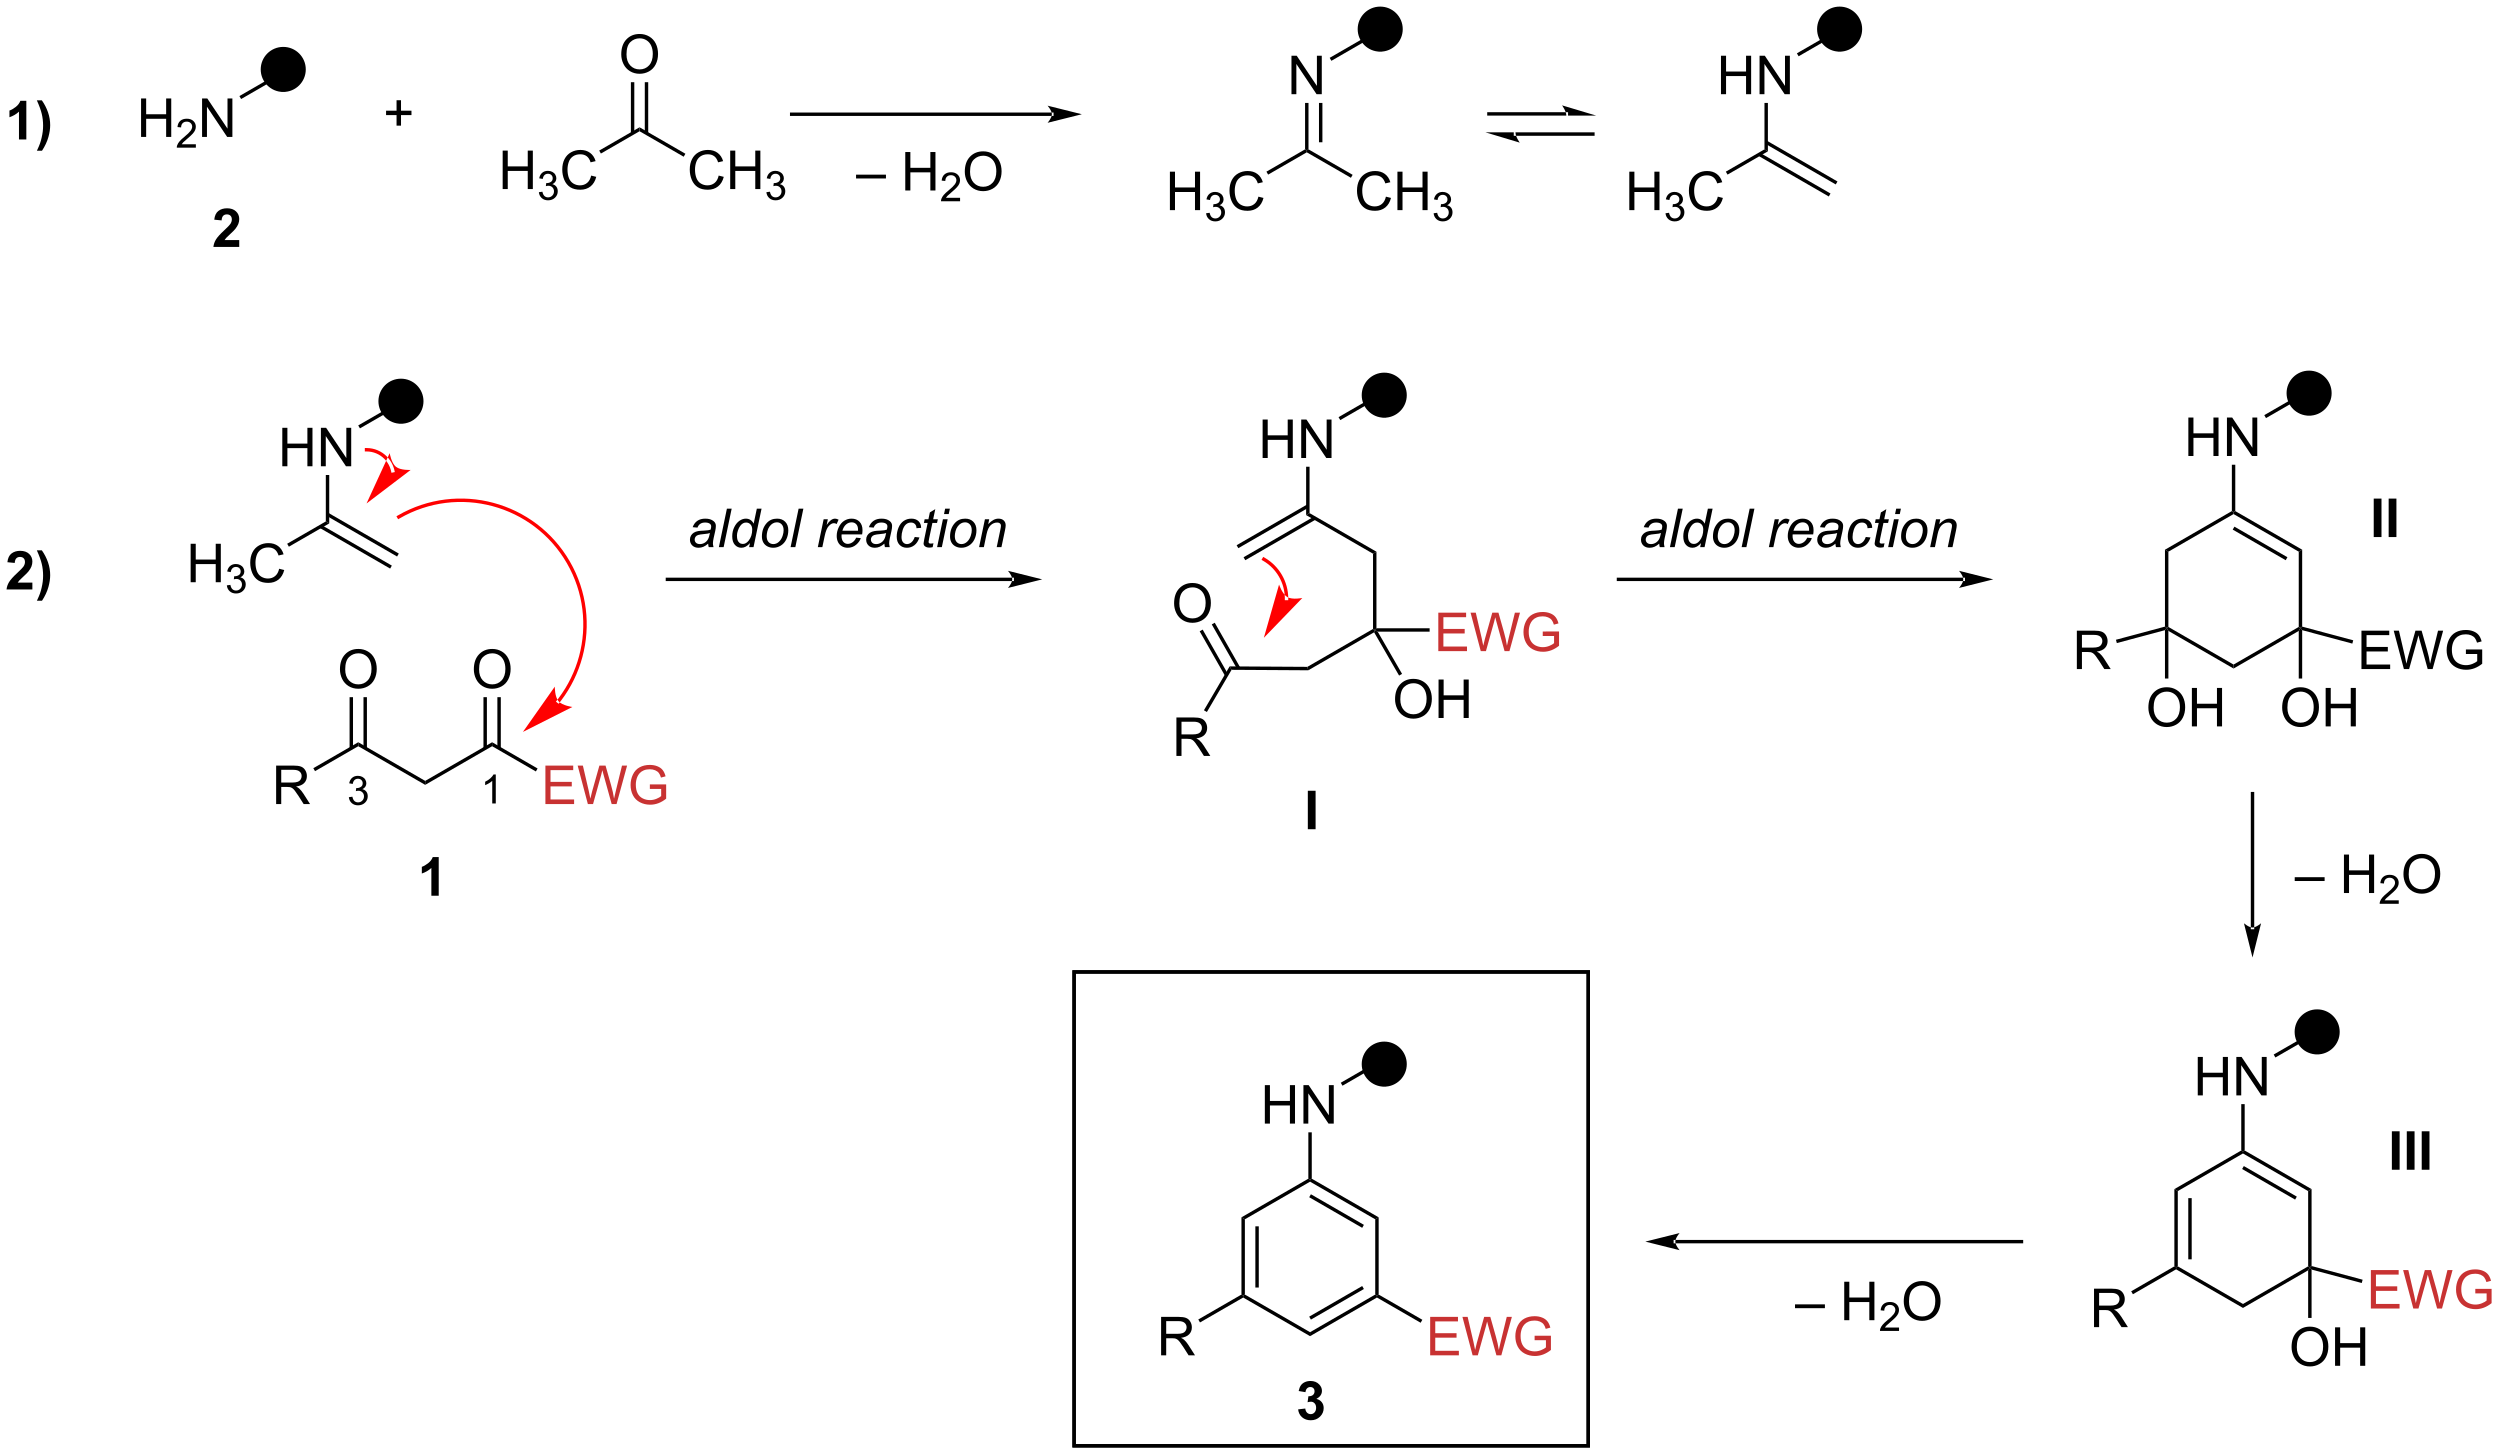 <?xml version="1.0" encoding="UTF-8"?>
<!DOCTYPE svg PUBLIC '-//W3C//DTD SVG 1.0//EN'
          'http://www.w3.org/TR/2001/REC-SVG-20010904/DTD/svg10.dtd'>
<svg stroke-dasharray="none" shape-rendering="auto" xmlns="http://www.w3.org/2000/svg" font-family="'Dialog'" text-rendering="auto" width="1021" fill-opacity="1" color-interpolation="auto" color-rendering="auto" preserveAspectRatio="xMidYMid meet" font-size="12px" viewBox="0 0 1021 594" fill="black" xmlns:xlink="http://www.w3.org/1999/xlink" stroke="black" image-rendering="auto" stroke-miterlimit="10" stroke-linecap="square" stroke-linejoin="miter" font-style="normal" stroke-width="1" height="594" stroke-dashoffset="0" font-weight="normal" stroke-opacity="1"
><!--Generated by the Batik Graphics2D SVG Generator--><defs id="genericDefs"
  /><g
  ><defs id="defs1"
    ><clipPath clipPathUnits="userSpaceOnUse" id="clipPath1"
      ><path d="M0.839 0.633 L383.418 0.633 L383.418 223.303 L0.839 223.303 L0.839 0.633 Z"
      /></clipPath
      ><clipPath clipPathUnits="userSpaceOnUse" id="clipPath2"
      ><path d="M42.678 394.678 L42.678 611.157 L414.62 611.157 L414.62 394.678 Z"
      /></clipPath
    ></defs
    ><g transform="scale(2.667,2.667) translate(-0.839,-0.633) matrix(1.029,0,0,1.029,-43.06,-405.333)"
    ><path d="M94.575 513.158 L95.103 513.087 Q95.194 513.536 95.411 513.734 Q95.63 513.931 95.944 513.931 Q96.316 513.931 96.571 513.673 Q96.829 513.415 96.829 513.034 Q96.829 512.671 96.591 512.437 Q96.355 512.201 95.987 512.201 Q95.839 512.201 95.616 512.259 L95.675 511.796 Q95.728 511.802 95.759 511.802 Q96.097 511.802 96.366 511.626 Q96.636 511.45 96.636 511.083 Q96.636 510.794 96.439 510.605 Q96.243 510.413 95.933 510.413 Q95.624 510.413 95.419 510.607 Q95.214 510.8 95.155 511.187 L94.628 511.093 Q94.726 510.562 95.067 510.271 Q95.411 509.98 95.921 509.98 Q96.272 509.98 96.567 510.13 Q96.864 510.281 97.021 510.542 Q97.177 510.802 97.177 511.095 Q97.177 511.374 97.026 511.603 Q96.878 511.831 96.585 511.966 Q96.966 512.054 97.177 512.331 Q97.388 512.607 97.388 513.023 Q97.388 513.585 96.978 513.978 Q96.567 514.369 95.941 514.369 Q95.376 514.369 95.001 514.033 Q94.628 513.695 94.575 513.158 Z" stroke="none" clip-path="url(#clipPath2)"
    /></g
    ><g transform="matrix(2.743,0,0,2.743,-117.064,-1082.576)"
    ><path d="M116.493 514.292 L115.966 514.292 L115.966 510.931 Q115.775 511.113 115.466 511.294 Q115.157 511.476 114.911 511.568 L114.911 511.058 Q115.353 510.849 115.683 510.554 Q116.015 510.257 116.153 509.98 L116.493 509.98 L116.493 514.292 Z" stroke="none" clip-path="url(#clipPath2)"
    /></g
    ><g transform="matrix(2.743,0,0,2.743,-117.064,-1082.576)"
    ><path d="M83.791 514.38 L83.791 508.653 L86.331 508.653 Q87.096 508.653 87.495 508.807 Q87.893 508.961 88.13 509.351 Q88.37 509.742 88.37 510.216 Q88.37 510.825 87.974 511.245 Q87.581 511.661 86.755 511.773 Q87.057 511.919 87.213 512.06 Q87.544 512.364 87.841 512.82 L88.838 514.38 L87.885 514.38 L87.127 513.187 Q86.794 512.672 86.578 512.398 Q86.364 512.125 86.195 512.015 Q86.026 511.906 85.849 511.864 Q85.721 511.836 85.427 511.836 L84.549 511.836 L84.549 514.38 L83.791 514.38 ZM84.549 511.18 L86.177 511.18 Q86.698 511.18 86.989 511.073 Q87.284 510.966 87.435 510.729 Q87.588 510.492 87.588 510.216 Q87.588 509.81 87.291 509.549 Q86.997 509.286 86.362 509.286 L84.549 509.286 L84.549 511.18 Z" stroke="none" clip-path="url(#clipPath2)"
    /></g
    ><g transform="matrix(2.743,0,0,2.743,-117.064,-1082.576)"
    ><path d="M89.582 509.485 L89.327 509.043 L96.017 505.181 L96.017 505.77 Z" stroke="none" clip-path="url(#clipPath2)"
    /></g
    ><g transform="matrix(2.743,0,0,2.743,-117.064,-1082.576)"
    ><path d="M93.293 494.328 Q93.293 492.901 94.059 492.096 Q94.825 491.289 96.036 491.289 Q96.827 491.289 97.463 491.669 Q98.101 492.047 98.434 492.724 Q98.77 493.401 98.77 494.26 Q98.77 495.133 98.418 495.82 Q98.067 496.508 97.421 496.862 Q96.778 497.216 96.03 497.216 Q95.223 497.216 94.585 496.825 Q93.95 496.432 93.622 495.758 Q93.293 495.08 93.293 494.328 ZM94.075 494.338 Q94.075 495.375 94.629 495.971 Q95.187 496.565 96.028 496.565 Q96.882 496.565 97.434 495.963 Q97.989 495.362 97.989 494.258 Q97.989 493.557 97.752 493.036 Q97.515 492.515 97.059 492.229 Q96.606 491.94 96.038 491.94 Q95.234 491.94 94.653 492.495 Q94.075 493.047 94.075 494.338 Z" stroke="none" clip-path="url(#clipPath2)"
    /></g
    ><g transform="matrix(2.743,0,0,2.743,-117.064,-1082.576)"
    ><path d="M97.308 506.074 L97.308 498.469 L96.797 498.469 L96.797 506.074 ZM95.236 506.074 L95.236 498.469 L94.726 498.469 L94.726 506.074 Z" stroke="none" clip-path="url(#clipPath2)"
    /></g
    ><g transform="matrix(2.743,0,0,2.743,-117.064,-1082.576)"
    ><path d="M96.017 505.77 L96.017 505.181 L105.984 510.935 L105.984 511.525 Z" stroke="none" clip-path="url(#clipPath2)"
    /></g
    ><g transform="matrix(2.743,0,0,2.743,-117.064,-1082.576)"
    ><path d="M105.984 511.525 L105.984 510.935 L115.95 505.181 L115.95 505.77 Z" stroke="none" clip-path="url(#clipPath2)"
    /></g
    ><g fill="rgb(200,50,50)" transform="matrix(2.743,0,0,2.743,-117.064,-1082.576)" stroke="rgb(200,50,50)"
    ><path d="M123.882 514.38 L123.882 508.653 L128.023 508.653 L128.023 509.328 L124.64 509.328 L124.64 511.083 L127.809 511.083 L127.809 511.755 L124.64 511.755 L124.64 513.703 L128.155 513.703 L128.155 514.38 L123.882 514.38 ZM130.202 514.38 L128.684 508.653 L129.46 508.653 L130.332 512.406 Q130.473 512.997 130.575 513.578 Q130.793 512.661 130.832 512.521 L131.921 508.653 L132.835 508.653 L133.655 511.552 Q133.965 512.63 134.101 513.578 Q134.21 513.036 134.387 512.333 L135.286 508.653 L136.046 508.653 L134.476 514.38 L133.746 514.38 L132.538 510.015 Q132.387 509.469 132.358 509.344 Q132.27 509.739 132.192 510.015 L130.976 514.38 L130.202 514.38 ZM139.433 512.133 L139.433 511.461 L141.86 511.458 L141.86 513.583 Q141.3 514.028 140.706 514.255 Q140.112 514.479 139.487 514.479 Q138.644 514.479 137.953 514.117 Q137.266 513.755 136.915 513.073 Q136.563 512.388 136.563 511.544 Q136.563 510.708 136.912 509.984 Q137.261 509.258 137.917 508.906 Q138.573 508.555 139.43 508.555 Q140.05 508.555 140.553 508.758 Q141.055 508.958 141.339 509.317 Q141.625 509.677 141.774 510.255 L141.089 510.442 Q140.961 510.005 140.769 509.755 Q140.578 509.505 140.222 509.354 Q139.868 509.203 139.433 509.203 Q138.915 509.203 138.534 509.362 Q138.157 509.521 137.922 509.778 Q137.69 510.036 137.563 510.344 Q137.344 510.875 137.344 511.497 Q137.344 512.263 137.607 512.778 Q137.87 513.294 138.373 513.544 Q138.878 513.794 139.446 513.794 Q139.938 513.794 140.407 513.604 Q140.875 513.414 141.118 513.2 L141.118 512.133 L139.433 512.133 Z" stroke="none" clip-path="url(#clipPath2)"
    /></g
    ><g transform="matrix(2.743,0,0,2.743,-117.064,-1082.576)"
    ><path d="M115.95 505.77 L115.95 505.181 L122.717 509.088 L122.462 509.53 Z" stroke="none" clip-path="url(#clipPath2)"
    /></g
    ><g transform="matrix(2.743,0,0,2.743,-117.064,-1082.576)"
    ><path d="M113.227 494.328 Q113.227 492.901 113.993 492.096 Q114.758 491.289 115.969 491.289 Q116.761 491.289 117.396 491.669 Q118.034 492.047 118.368 492.724 Q118.704 493.401 118.704 494.26 Q118.704 495.133 118.352 495.82 Q118.001 496.508 117.355 496.862 Q116.711 497.216 115.964 497.216 Q115.157 497.216 114.519 496.825 Q113.883 496.432 113.555 495.758 Q113.227 495.08 113.227 494.328 ZM114.008 494.338 Q114.008 495.375 114.563 495.971 Q115.12 496.565 115.961 496.565 Q116.816 496.565 117.368 495.963 Q117.922 495.362 117.922 494.258 Q117.922 493.557 117.685 493.036 Q117.448 492.515 116.993 492.229 Q116.54 491.94 115.972 491.94 Q115.167 491.94 114.586 492.495 Q114.008 493.047 114.008 494.338 Z" stroke="none" clip-path="url(#clipPath2)"
    /></g
    ><g transform="matrix(2.743,0,0,2.743,-117.064,-1082.576)"
    ><path d="M117.241 506.074 L117.241 498.469 L116.731 498.469 L116.731 506.074 ZM115.17 506.074 L115.17 498.469 L114.659 498.469 L114.659 506.074 Z" stroke="none" clip-path="url(#clipPath2)"
    /></g
    ><g transform="matrix(2.743,0,0,2.743,-117.064,-1082.576)"
    ><path d="M217.831 507.216 L217.831 501.489 L220.37 501.489 Q221.136 501.489 221.534 501.643 Q221.933 501.796 222.169 502.187 Q222.409 502.577 222.409 503.051 Q222.409 503.661 222.013 504.08 Q221.62 504.497 220.794 504.609 Q221.096 504.755 221.253 504.895 Q221.583 505.2 221.88 505.656 L222.878 507.216 L221.925 507.216 L221.167 506.023 Q220.833 505.507 220.617 505.234 Q220.404 504.96 220.235 504.851 Q220.065 504.741 219.888 504.7 Q219.761 504.671 219.466 504.671 L218.589 504.671 L218.589 507.216 L217.831 507.216 ZM218.589 504.015 L220.216 504.015 Q220.737 504.015 221.029 503.908 Q221.323 503.801 221.474 503.565 Q221.628 503.327 221.628 503.051 Q221.628 502.645 221.331 502.385 Q221.037 502.122 220.401 502.122 L218.589 502.122 L218.589 504.015 Z" stroke="none" clip-path="url(#clipPath2)"
    /></g
    ><g transform="matrix(2.743,0,0,2.743,-117.064,-1082.576)"
    ><path d="M222.369 500.677 L221.928 500.419 L225.754 493.885 L226.045 494.397 Z" stroke="none" clip-path="url(#clipPath2)"
    /></g
    ><g transform="matrix(2.743,0,0,2.743,-117.064,-1082.576)"
    ><path d="M217.487 484.508 Q217.487 483.081 218.252 482.276 Q219.018 481.469 220.229 481.469 Q221.021 481.469 221.656 481.849 Q222.294 482.227 222.627 482.904 Q222.963 483.581 222.963 484.44 Q222.963 485.313 222.612 486 Q222.26 486.688 221.614 487.042 Q220.971 487.396 220.224 487.396 Q219.417 487.396 218.779 487.006 Q218.143 486.612 217.815 485.938 Q217.487 485.261 217.487 484.508 ZM218.268 484.519 Q218.268 485.555 218.823 486.151 Q219.38 486.745 220.221 486.745 Q221.075 486.745 221.627 486.144 Q222.182 485.542 222.182 484.438 Q222.182 483.737 221.945 483.216 Q221.708 482.696 221.252 482.409 Q220.799 482.12 220.232 482.12 Q219.427 482.12 218.846 482.675 Q218.268 483.227 218.268 484.519 Z" stroke="none" clip-path="url(#clipPath2)"
    /></g
    ><g transform="matrix(2.743,0,0,2.743,-117.064,-1082.576)"
    ><path d="M227.316 494.022 L223.537 487.384 L223.094 487.637 L226.873 494.275 ZM225.518 495.046 L221.739 488.409 L221.295 488.661 L225.074 495.299 Z" stroke="none" clip-path="url(#clipPath2)"
    /></g
    ><g transform="matrix(2.743,0,0,2.743,-117.064,-1082.576)"
    ><path d="M226.045 494.397 L225.754 493.885 L237.332 493.955 L237.467 494.466 Z" stroke="none" clip-path="url(#clipPath2)"
    /></g
    ><g transform="matrix(2.743,0,0,2.743,-117.064,-1082.576)"
    ><path d="M237.467 494.466 L237.332 493.955 L247.104 488.314 L247.359 488.461 L247.265 488.809 Z" stroke="none" clip-path="url(#clipPath2)"
    /></g
    ><g fill="rgb(200,50,50)" transform="matrix(2.743,0,0,2.743,-117.064,-1082.576)" stroke="rgb(200,50,50)"
    ><path d="M256.824 491.611 L256.824 485.884 L260.964 485.884 L260.964 486.559 L257.581 486.559 L257.581 488.314 L260.751 488.314 L260.751 488.986 L257.581 488.986 L257.581 490.934 L261.097 490.934 L261.097 491.611 L256.824 491.611 ZM263.144 491.611 L261.626 485.884 L262.402 485.884 L263.274 489.637 Q263.415 490.228 263.516 490.809 Q263.735 489.892 263.774 489.752 L264.863 485.884 L265.777 485.884 L266.597 488.783 Q266.907 489.861 267.042 490.809 Q267.152 490.267 267.329 489.564 L268.227 485.884 L268.988 485.884 L267.417 491.611 L266.688 491.611 L265.48 487.246 Q265.329 486.699 265.3 486.574 Q265.212 486.97 265.133 487.246 L263.917 491.611 L263.144 491.611 ZM272.374 489.363 L272.374 488.692 L274.801 488.689 L274.801 490.814 Q274.241 491.259 273.648 491.486 Q273.054 491.71 272.429 491.71 Q271.585 491.71 270.895 491.348 Q270.208 490.986 269.856 490.304 Q269.505 489.619 269.505 488.775 Q269.505 487.939 269.853 487.215 Q270.202 486.488 270.859 486.137 Q271.515 485.785 272.372 485.785 Q272.991 485.785 273.494 485.988 Q273.997 486.189 274.281 486.548 Q274.567 486.908 274.716 487.486 L274.031 487.673 Q273.903 487.236 273.71 486.986 Q273.52 486.736 273.163 486.585 Q272.809 486.434 272.374 486.434 Q271.856 486.434 271.476 486.593 Q271.098 486.752 270.864 487.009 Q270.632 487.267 270.505 487.574 Q270.286 488.106 270.286 488.728 Q270.286 489.494 270.549 490.009 Q270.812 490.525 271.314 490.775 Q271.82 491.025 272.387 491.025 Q272.88 491.025 273.348 490.835 Q273.817 490.645 274.059 490.431 L274.059 489.363 L272.374 489.363 Z" stroke="none" clip-path="url(#clipPath2)"
    /></g
    ><g transform="matrix(2.743,0,0,2.743,-117.064,-1082.576)"
    ><path d="M247.801 488.716 L247.359 488.461 L247.614 488.206 L255.531 488.206 L255.531 488.716 Z" stroke="none" clip-path="url(#clipPath2)"
    /></g
    ><g transform="matrix(2.743,0,0,2.743,-117.064,-1082.576)"
    ><path d="M250.385 498.781 Q250.385 497.354 251.151 496.549 Q251.917 495.742 253.128 495.742 Q253.919 495.742 254.555 496.122 Q255.193 496.5 255.526 497.177 Q255.862 497.854 255.862 498.713 Q255.862 499.586 255.51 500.273 Q255.159 500.961 254.513 501.315 Q253.87 501.669 253.122 501.669 Q252.315 501.669 251.677 501.279 Q251.042 500.885 250.714 500.211 Q250.385 499.534 250.385 498.781 ZM251.167 498.791 Q251.167 499.828 251.721 500.424 Q252.279 501.018 253.12 501.018 Q253.974 501.018 254.526 500.416 Q255.081 499.815 255.081 498.711 Q255.081 498.01 254.844 497.49 Q254.607 496.969 254.151 496.682 Q253.698 496.393 253.13 496.393 Q252.326 496.393 251.745 496.948 Q251.167 497.5 251.167 498.791 ZM256.861 501.57 L256.861 495.844 L257.618 495.844 L257.618 498.195 L260.595 498.195 L260.595 495.844 L261.353 495.844 L261.353 501.57 L260.595 501.57 L260.595 498.87 L257.618 498.87 L257.618 501.57 L256.861 501.57 Z" stroke="none" clip-path="url(#clipPath2)"
    /></g
    ><g transform="matrix(2.743,0,0,2.743,-117.064,-1082.576)"
    ><path d="M247.265 488.809 L247.359 488.461 L247.801 488.716 L251.428 494.999 L250.986 495.254 Z" stroke="none" clip-path="url(#clipPath2)"
    /></g
    ><g transform="matrix(2.743,0,0,2.743,-117.064,-1082.576)"
    ><path d="M247.614 488.206 L247.359 488.461 L247.104 488.314 L247.104 477.108 L247.614 476.814 Z" stroke="none" clip-path="url(#clipPath2)"
    /></g
    ><g transform="matrix(2.743,0,0,2.743,-117.064,-1082.576)"
    ><path d="M247.614 476.814 L247.104 477.108 L237.144 471.358 L237.655 471.064 Z" stroke="none" clip-path="url(#clipPath2)"
    /></g
    ><g transform="matrix(2.743,0,0,2.743,-117.064,-1082.576)"
    ><path d="M237.272 469.795 L226.795 475.844 L227.05 476.286 L237.527 470.237 ZM238.307 471.587 L227.83 477.636 L228.085 478.078 L238.562 472.029 Z" stroke="none" clip-path="url(#clipPath2)"
    /></g
    ><g transform="matrix(2.743,0,0,2.743,-117.064,-1082.576)"
    ><path d="M230.667 462.861 L230.667 457.134 L231.425 457.134 L231.425 459.486 L234.401 459.486 L234.401 457.134 L235.159 457.134 L235.159 462.861 L234.401 462.861 L234.401 460.16 L231.425 460.16 L231.425 462.861 L230.667 462.861 ZM236.413 462.861 L236.413 457.134 L237.192 457.134 L240.2 461.629 L240.2 457.134 L240.926 457.134 L240.926 462.861 L240.148 462.861 L237.14 458.361 L237.14 462.861 L236.413 462.861 Z" stroke="none" clip-path="url(#clipPath2)"
    /></g
    ><g transform="matrix(2.743,0,0,2.743,-117.064,-1082.576)"
    ><path d="M237.655 471.064 L237.144 471.358 L237.144 464.161 L237.655 464.161 Z" stroke="none" clip-path="url(#clipPath2)"
    /></g
    ><g transform="matrix(2.743,0,0,2.743,-117.064,-1082.576)"
    ><path d="M242.227 457.218 L241.972 456.776 L247.231 453.74 L247.486 454.182 Z" stroke="none" clip-path="url(#clipPath2)"
    /></g
    ><g transform="matrix(2.743,0,0,2.743,-117.064,-1082.576)"
    ><path d="M351.895 494.289 L351.895 488.563 L354.434 488.563 Q355.2 488.563 355.598 488.717 Q355.997 488.87 356.233 489.261 Q356.473 489.651 356.473 490.125 Q356.473 490.735 356.077 491.154 Q355.684 491.571 354.858 491.683 Q355.161 491.829 355.317 491.969 Q355.647 492.274 355.944 492.73 L356.942 494.289 L355.989 494.289 L355.231 493.097 Q354.897 492.581 354.681 492.308 Q354.468 492.034 354.299 491.925 Q354.129 491.815 353.952 491.774 Q353.825 491.745 353.53 491.745 L352.653 491.745 L352.653 494.289 L351.895 494.289 ZM352.653 491.089 L354.28 491.089 Q354.801 491.089 355.093 490.982 Q355.387 490.875 355.538 490.639 Q355.692 490.401 355.692 490.125 Q355.692 489.719 355.395 489.459 Q355.101 489.196 354.465 489.196 L352.653 489.196 L352.653 491.089 Z" stroke="none" clip-path="url(#clipPath2)"
    /></g
    ><g transform="matrix(2.743,0,0,2.743,-117.064,-1082.576)"
    ><path d="M357.848 490.414 L357.716 489.921 L365.015 487.965 L365.27 488.161 L365.015 488.493 Z" stroke="none" clip-path="url(#clipPath2)"
    /></g
    ><g transform="matrix(2.743,0,0,2.743,-117.064,-1082.576)"
    ><path d="M362.546 500.03 Q362.546 498.603 363.312 497.799 Q364.078 496.991 365.289 496.991 Q366.08 496.991 366.716 497.372 Q367.354 497.749 367.687 498.426 Q368.023 499.103 368.023 499.963 Q368.023 500.835 367.671 501.523 Q367.32 502.21 366.674 502.564 Q366.031 502.918 365.284 502.918 Q364.476 502.918 363.838 502.528 Q363.203 502.135 362.875 501.46 Q362.546 500.783 362.546 500.03 ZM363.328 500.041 Q363.328 501.077 363.882 501.674 Q364.44 502.267 365.281 502.267 Q366.135 502.267 366.687 501.666 Q367.242 501.064 367.242 499.96 Q367.242 499.26 367.005 498.739 Q366.768 498.218 366.312 497.932 Q365.859 497.642 365.291 497.642 Q364.487 497.642 363.906 498.197 Q363.328 498.749 363.328 500.041 ZM369.022 502.82 L369.022 497.093 L369.78 497.093 L369.78 499.445 L372.756 499.445 L372.756 497.093 L373.514 497.093 L373.514 502.82 L372.756 502.82 L372.756 500.119 L369.78 500.119 L369.78 502.82 L369.022 502.82 Z" stroke="none" clip-path="url(#clipPath2)"
    /></g
    ><g transform="matrix(2.743,0,0,2.743,-117.064,-1082.576)"
    ><path d="M365.015 488.493 L365.27 488.161 L365.525 488.603 L365.525 495.697 L365.015 495.697 Z" stroke="none" clip-path="url(#clipPath2)"
    /></g
    ><g transform="matrix(2.743,0,0,2.743,-117.064,-1082.576)"
    ><path d="M365.525 488.603 L365.27 488.161 L365.525 488.014 L375.229 493.616 L375.229 494.205 Z" stroke="none" clip-path="url(#clipPath2)"
    /></g
    ><g transform="matrix(2.743,0,0,2.743,-117.064,-1082.576)"
    ><path d="M375.229 494.205 L375.229 493.616 L384.933 488.014 L385.188 488.161 L384.933 488.603 Z" stroke="none" clip-path="url(#clipPath2)"
    /></g
    ><g transform="matrix(2.743,0,0,2.743,-117.064,-1082.576)"
    ><path d="M394.27 494.289 L394.27 488.563 L398.41 488.563 L398.41 489.237 L395.028 489.237 L395.028 490.993 L398.197 490.993 L398.197 491.664 L395.028 491.664 L395.028 493.612 L398.543 493.612 L398.543 494.289 L394.27 494.289 ZM400.59 494.289 L399.072 488.563 L399.848 488.563 L400.72 492.315 Q400.861 492.907 400.962 493.487 Q401.181 492.571 401.22 492.43 L402.309 488.563 L403.223 488.563 L404.043 491.461 Q404.353 492.539 404.489 493.487 Q404.598 492.946 404.775 492.243 L405.673 488.563 L406.434 488.563 L404.864 494.289 L404.134 494.289 L402.926 489.925 Q402.775 489.378 402.746 489.253 Q402.658 489.649 402.58 489.925 L401.364 494.289 L400.59 494.289 ZM409.821 492.042 L409.821 491.37 L412.248 491.368 L412.248 493.493 Q411.688 493.938 411.094 494.164 Q410.5 494.389 409.875 494.389 Q409.031 494.389 408.341 494.026 Q407.654 493.664 407.302 492.982 Q406.951 492.297 406.951 491.454 Q406.951 490.618 407.3 489.894 Q407.649 489.167 408.305 488.815 Q408.961 488.464 409.818 488.464 Q410.438 488.464 410.94 488.667 Q411.443 488.868 411.727 489.227 Q412.013 489.586 412.162 490.164 L411.477 490.352 Q411.349 489.914 411.156 489.664 Q410.966 489.414 410.61 489.264 Q410.255 489.112 409.821 489.112 Q409.302 489.112 408.922 489.271 Q408.545 489.43 408.31 489.688 Q408.078 489.946 407.951 490.253 Q407.732 490.784 407.732 491.407 Q407.732 492.172 407.995 492.688 Q408.258 493.204 408.761 493.454 Q409.266 493.704 409.834 493.704 Q410.326 493.704 410.795 493.514 Q411.263 493.323 411.505 493.11 L411.505 492.042 L409.821 492.042 Z" stroke="none" clip-path="url(#clipPath2)"
    /></g
    ><g transform="matrix(2.743,0,0,2.743,-117.064,-1082.576)"
    ><path d="M385.444 488.493 L385.188 488.161 L385.444 487.965 L393.044 490.002 L392.912 490.494 Z" stroke="none" clip-path="url(#clipPath2)"
    /></g
    ><g transform="matrix(2.743,0,0,2.743,-117.064,-1082.576)"
    ><path d="M382.465 500.03 Q382.465 498.603 383.231 497.799 Q383.996 496.991 385.207 496.991 Q385.999 496.991 386.634 497.372 Q387.272 497.749 387.606 498.426 Q387.942 499.103 387.942 499.963 Q387.942 500.835 387.59 501.523 Q387.239 502.21 386.593 502.564 Q385.95 502.918 385.202 502.918 Q384.395 502.918 383.757 502.528 Q383.121 502.135 382.793 501.46 Q382.465 500.783 382.465 500.03 ZM383.246 500.041 Q383.246 501.077 383.801 501.674 Q384.358 502.267 385.2 502.267 Q386.054 502.267 386.606 501.666 Q387.16 501.064 387.16 499.96 Q387.16 499.26 386.923 498.739 Q386.687 498.218 386.231 497.932 Q385.778 497.642 385.21 497.642 Q384.405 497.642 383.825 498.197 Q383.246 498.749 383.246 500.041 ZM388.94 502.82 L388.94 497.093 L389.698 497.093 L389.698 499.445 L392.675 499.445 L392.675 497.093 L393.433 497.093 L393.433 502.82 L392.675 502.82 L392.675 500.119 L389.698 500.119 L389.698 502.82 L388.94 502.82 Z" stroke="none" clip-path="url(#clipPath2)"
    /></g
    ><g transform="matrix(2.743,0,0,2.743,-117.064,-1082.576)"
    ><path d="M384.933 488.603 L385.188 488.161 L385.444 488.493 L385.444 495.697 L384.933 495.697 Z" stroke="none" clip-path="url(#clipPath2)"
    /></g
    ><g transform="matrix(2.743,0,0,2.743,-117.064,-1082.576)"
    ><path d="M385.444 487.965 L385.188 488.161 L384.933 488.014 L384.933 476.808 L385.444 476.514 Z" stroke="none" clip-path="url(#clipPath2)"
    /></g
    ><g transform="matrix(2.743,0,0,2.743,-117.064,-1082.576)"
    ><path d="M385.444 476.514 L384.933 476.808 L375.229 471.205 L375.229 470.911 L375.484 470.764 ZM383.246 477.635 L375.357 473.08 L375.102 473.522 L382.991 478.077 Z" stroke="none" clip-path="url(#clipPath2)"
    /></g
    ><g transform="matrix(2.743,0,0,2.743,-117.064,-1082.576)"
    ><path d="M374.974 470.764 L375.229 470.911 L375.229 471.205 L365.525 476.808 L365.015 476.514 Z" stroke="none" clip-path="url(#clipPath2)"
    /></g
    ><g transform="matrix(2.743,0,0,2.743,-117.064,-1082.576)"
    ><path d="M368.497 462.561 L368.497 456.834 L369.255 456.834 L369.255 459.186 L372.231 459.186 L372.231 456.834 L372.989 456.834 L372.989 462.561 L372.231 462.561 L372.231 459.86 L369.255 459.86 L369.255 462.561 L368.497 462.561 ZM374.243 462.561 L374.243 456.834 L375.022 456.834 L378.029 461.329 L378.029 456.834 L378.756 456.834 L378.756 462.561 L377.977 462.561 L374.969 458.061 L374.969 462.561 L374.243 462.561 Z" stroke="none" clip-path="url(#clipPath2)"
    /></g
    ><g transform="matrix(2.743,0,0,2.743,-117.064,-1082.576)"
    ><path d="M375.484 470.764 L375.229 470.911 L374.974 470.764 L374.974 463.861 L375.484 463.861 Z" stroke="none" clip-path="url(#clipPath2)"
    /></g
    ><g transform="matrix(2.743,0,0,2.743,-117.064,-1082.576)"
    ><path d="M380.057 456.918 L379.802 456.476 L385.061 453.44 L385.316 453.882 Z" stroke="none" clip-path="url(#clipPath2)"
    /></g
    ><g transform="matrix(2.743,0,0,2.743,-117.064,-1082.576)"
    ><path d="M365.015 476.514 L365.525 476.808 L365.525 488.014 L365.27 488.161 L365.015 487.965 Z" stroke="none" clip-path="url(#clipPath2)"
    /></g
    ><g transform="matrix(2.743,0,0,2.743,-117.064,-1082.576)"
    ><path d="M354.452 592.261 L354.452 586.534 L356.991 586.534 Q357.757 586.534 358.155 586.688 Q358.554 586.842 358.791 587.232 Q359.03 587.623 359.03 588.097 Q359.03 588.706 358.634 589.125 Q358.241 589.542 357.416 589.654 Q357.718 589.8 357.874 589.941 Q358.205 590.245 358.502 590.701 L359.499 592.261 L358.546 592.261 L357.788 591.068 Q357.455 590.553 357.239 590.279 Q357.025 590.006 356.856 589.896 Q356.687 589.787 356.509 589.745 Q356.382 589.717 356.087 589.717 L355.21 589.717 L355.21 592.261 L354.452 592.261 ZM355.21 589.06 L356.837 589.06 Q357.358 589.06 357.65 588.954 Q357.944 588.847 358.095 588.61 Q358.249 588.373 358.249 588.097 Q358.249 587.691 357.952 587.43 Q357.658 587.167 357.022 587.167 L355.21 587.167 L355.21 589.06 Z" stroke="none" clip-path="url(#clipPath2)"
    /></g
    ><g transform="matrix(2.743,0,0,2.743,-117.064,-1082.576)"
    ><path d="M360.243 587.366 L359.988 586.924 L366.415 583.214 L366.67 583.361 L366.67 583.655 Z" stroke="none" clip-path="url(#clipPath2)"
    /></g
    ><g transform="matrix(2.743,0,0,2.743,-117.064,-1082.576)"
    ><path d="M366.67 583.655 L366.67 583.361 L366.925 583.214 L376.629 588.816 L376.629 589.405 Z" stroke="none" clip-path="url(#clipPath2)"
    /></g
    ><g transform="matrix(2.743,0,0,2.743,-117.064,-1082.576)"
    ><path d="M376.629 589.405 L376.629 588.816 L386.333 583.214 L386.588 583.361 L386.333 583.803 Z" stroke="none" clip-path="url(#clipPath2)"
    /></g
    ><g fill="rgb(200,50,50)" transform="matrix(2.743,0,0,2.743,-117.064,-1082.576)" stroke="rgb(200,50,50)"
    ><path d="M395.67 589.49 L395.67 583.763 L399.81 583.763 L399.81 584.437 L396.428 584.437 L396.428 586.193 L399.597 586.193 L399.597 586.865 L396.428 586.865 L396.428 588.812 L399.943 588.812 L399.943 589.49 L395.67 589.49 ZM401.99 589.49 L400.472 583.763 L401.248 583.763 L402.12 587.516 Q402.261 588.107 402.363 588.687 Q402.581 587.771 402.62 587.63 L403.709 583.763 L404.623 583.763 L405.443 586.661 Q405.753 587.74 405.889 588.687 Q405.998 588.146 406.175 587.443 L407.074 583.763 L407.834 583.763 L406.264 589.49 L405.534 589.49 L404.326 585.125 Q404.175 584.578 404.146 584.453 Q404.058 584.849 403.98 585.125 L402.764 589.49 L401.99 589.49 ZM411.221 587.242 L411.221 586.57 L413.648 586.568 L413.648 588.693 Q413.088 589.138 412.494 589.365 Q411.9 589.588 411.275 589.588 Q410.432 589.588 409.741 589.226 Q409.054 588.865 408.702 588.182 Q408.351 587.497 408.351 586.654 Q408.351 585.818 408.7 585.094 Q409.049 584.367 409.705 584.016 Q410.361 583.664 411.218 583.664 Q411.838 583.664 412.34 583.867 Q412.843 584.068 413.127 584.427 Q413.413 584.786 413.562 585.365 L412.877 585.552 Q412.749 585.115 412.557 584.865 Q412.366 584.615 412.01 584.463 Q411.656 584.312 411.221 584.312 Q410.702 584.312 410.322 584.471 Q409.945 584.63 409.71 584.888 Q409.478 585.146 409.351 585.453 Q409.132 585.984 409.132 586.607 Q409.132 587.372 409.395 587.888 Q409.658 588.404 410.161 588.654 Q410.666 588.904 411.234 588.904 Q411.726 588.904 412.195 588.713 Q412.663 588.523 412.906 588.31 L412.906 587.242 L411.221 587.242 Z" stroke="none" clip-path="url(#clipPath2)"
    /></g
    ><g transform="matrix(2.743,0,0,2.743,-117.064,-1082.576)"
    ><path d="M386.844 583.693 L386.588 583.361 L386.844 583.165 L394.444 585.202 L394.312 585.694 Z" stroke="none" clip-path="url(#clipPath2)"
    /></g
    ><g transform="matrix(2.743,0,0,2.743,-117.064,-1082.576)"
    ><path d="M383.865 595.23 Q383.865 593.803 384.631 592.999 Q385.396 592.191 386.607 592.191 Q387.399 592.191 388.034 592.572 Q388.672 592.949 389.006 593.626 Q389.342 594.303 389.342 595.163 Q389.342 596.035 388.99 596.723 Q388.639 597.41 387.993 597.764 Q387.349 598.118 386.602 598.118 Q385.795 598.118 385.157 597.728 Q384.521 597.335 384.193 596.66 Q383.865 595.983 383.865 595.23 ZM384.646 595.241 Q384.646 596.277 385.201 596.874 Q385.758 597.467 386.599 597.467 Q387.454 597.467 388.006 596.866 Q388.56 596.264 388.56 595.16 Q388.56 594.46 388.324 593.939 Q388.087 593.418 387.631 593.131 Q387.178 592.842 386.61 592.842 Q385.805 592.842 385.224 593.397 Q384.646 593.949 384.646 595.241 ZM390.34 598.019 L390.34 592.293 L391.098 592.293 L391.098 594.644 L394.075 594.644 L394.075 592.293 L394.833 592.293 L394.833 598.019 L394.075 598.019 L394.075 595.319 L391.098 595.319 L391.098 598.019 L390.34 598.019 Z" stroke="none" clip-path="url(#clipPath2)"
    /></g
    ><g transform="matrix(2.743,0,0,2.743,-117.064,-1082.576)"
    ><path d="M386.333 583.803 L386.588 583.361 L386.844 583.693 L386.844 590.897 L386.333 590.897 Z" stroke="none" clip-path="url(#clipPath2)"
    /></g
    ><g transform="matrix(2.743,0,0,2.743,-117.064,-1082.576)"
    ><path d="M386.844 583.165 L386.588 583.361 L386.333 583.214 L386.333 572.008 L386.844 571.714 Z" stroke="none" clip-path="url(#clipPath2)"
    /></g
    ><g transform="matrix(2.743,0,0,2.743,-117.064,-1082.576)"
    ><path d="M386.844 571.714 L386.333 572.008 L376.629 566.405 L376.629 566.111 L376.884 565.964 ZM384.646 572.835 L376.757 568.28 L376.502 568.722 L384.391 573.277 Z" stroke="none" clip-path="url(#clipPath2)"
    /></g
    ><g transform="matrix(2.743,0,0,2.743,-117.064,-1082.576)"
    ><path d="M376.374 565.964 L376.629 566.111 L376.629 566.405 L366.925 572.008 L366.415 571.714 Z" stroke="none" clip-path="url(#clipPath2)"
    /></g
    ><g transform="matrix(2.743,0,0,2.743,-117.064,-1082.576)"
    ><path d="M369.897 557.761 L369.897 552.034 L370.654 552.034 L370.654 554.386 L373.631 554.386 L373.631 552.034 L374.389 552.034 L374.389 557.761 L373.631 557.761 L373.631 555.06 L370.654 555.06 L370.654 557.761 L369.897 557.761 ZM375.643 557.761 L375.643 552.034 L376.421 552.034 L379.429 556.529 L379.429 552.034 L380.156 552.034 L380.156 557.761 L379.377 557.761 L376.369 553.261 L376.369 557.761 L375.643 557.761 Z" stroke="none" clip-path="url(#clipPath2)"
    /></g
    ><g transform="matrix(2.743,0,0,2.743,-117.064,-1082.576)"
    ><path d="M376.884 565.964 L376.629 566.111 L376.374 565.964 L376.374 559.061 L376.884 559.061 Z" stroke="none" clip-path="url(#clipPath2)"
    /></g
    ><g transform="matrix(2.743,0,0,2.743,-117.064,-1082.576)"
    ><path d="M381.457 552.118 L381.202 551.676 L386.461 548.64 L386.716 549.082 Z" stroke="none" clip-path="url(#clipPath2)"
    /></g
    ><g transform="matrix(2.743,0,0,2.743,-117.064,-1082.576)"
    ><path d="M366.415 571.714 L366.925 572.008 L366.925 583.214 L366.67 583.361 L366.415 583.214 ZM368.485 573.056 L368.485 582.166 L368.995 582.166 L368.995 573.056 Z" stroke="none" clip-path="url(#clipPath2)"
    /></g
    ><g transform="matrix(2.743,0,0,2.743,-117.064,-1082.576)"
    ><path d="M215.552 596.461 L215.552 590.734 L218.091 590.734 Q218.857 590.734 219.255 590.888 Q219.654 591.042 219.891 591.432 Q220.13 591.823 220.13 592.297 Q220.13 592.906 219.734 593.325 Q219.341 593.742 218.516 593.854 Q218.818 594 218.974 594.141 Q219.305 594.445 219.602 594.901 L220.599 596.461 L219.646 596.461 L218.888 595.268 Q218.555 594.753 218.339 594.479 Q218.125 594.206 217.956 594.096 Q217.786 593.987 217.609 593.945 Q217.482 593.917 217.188 593.917 L216.31 593.917 L216.31 596.461 L215.552 596.461 ZM216.31 593.26 L217.938 593.26 Q218.458 593.26 218.75 593.154 Q219.044 593.047 219.195 592.81 Q219.349 592.573 219.349 592.297 Q219.349 591.891 219.052 591.63 Q218.758 591.367 218.122 591.367 L216.31 591.367 L216.31 593.26 Z" stroke="none" clip-path="url(#clipPath2)"
    /></g
    ><g transform="matrix(2.743,0,0,2.743,-117.064,-1082.576)"
    ><path d="M221.343 591.566 L221.088 591.124 L227.515 587.414 L227.77 587.561 L227.77 587.856 Z" stroke="none" clip-path="url(#clipPath2)"
    /></g
    ><g transform="matrix(2.743,0,0,2.743,-117.064,-1082.576)"
    ><path d="M227.77 587.856 L227.77 587.561 L228.025 587.414 L237.729 593.016 L237.729 593.606 Z" stroke="none" clip-path="url(#clipPath2)"
    /></g
    ><g transform="matrix(2.743,0,0,2.743,-117.064,-1082.576)"
    ><path d="M237.729 593.606 L237.729 593.016 L247.433 587.414 L247.688 587.561 L247.688 587.856 ZM237.857 591.142 L245.746 586.587 L245.491 586.145 L237.602 590.7 Z" stroke="none" clip-path="url(#clipPath2)"
    /></g
    ><g fill="rgb(200,50,50)" transform="matrix(2.743,0,0,2.743,-117.064,-1082.576)" stroke="rgb(200,50,50)"
    ><path d="M255.613 596.461 L255.613 590.734 L259.753 590.734 L259.753 591.409 L256.37 591.409 L256.37 593.164 L259.54 593.164 L259.54 593.836 L256.37 593.836 L256.37 595.784 L259.886 595.784 L259.886 596.461 L255.613 596.461 ZM261.933 596.461 L260.415 590.734 L261.191 590.734 L262.063 594.487 Q262.204 595.078 262.305 595.659 Q262.524 594.742 262.563 594.601 L263.652 590.734 L264.566 590.734 L265.386 593.633 Q265.696 594.711 265.831 595.659 Q265.941 595.117 266.118 594.414 L267.016 590.734 L267.777 590.734 L266.206 596.461 L265.477 596.461 L264.269 592.096 Q264.118 591.549 264.089 591.424 Q264.001 591.82 263.923 592.096 L262.706 596.461 L261.933 596.461 ZM271.163 594.213 L271.163 593.542 L273.591 593.539 L273.591 595.664 Q273.031 596.109 272.437 596.336 Q271.843 596.56 271.218 596.56 Q270.374 596.56 269.684 596.198 Q268.997 595.836 268.645 595.154 Q268.294 594.469 268.294 593.625 Q268.294 592.789 268.642 592.065 Q268.991 591.338 269.648 590.987 Q270.304 590.635 271.161 590.635 Q271.781 590.635 272.283 590.838 Q272.786 591.039 273.07 591.398 Q273.356 591.758 273.505 592.336 L272.82 592.523 Q272.692 592.086 272.499 591.836 Q272.309 591.586 271.952 591.435 Q271.598 591.284 271.163 591.284 Q270.645 591.284 270.265 591.443 Q269.887 591.601 269.653 591.859 Q269.421 592.117 269.294 592.424 Q269.075 592.956 269.075 593.578 Q269.075 594.344 269.338 594.859 Q269.601 595.375 270.103 595.625 Q270.609 595.875 271.176 595.875 Q271.669 595.875 272.137 595.685 Q272.606 595.495 272.848 595.281 L272.848 594.213 L271.163 594.213 Z" stroke="none" clip-path="url(#clipPath2)"
    /></g
    ><g transform="matrix(2.743,0,0,2.743,-117.064,-1082.576)"
    ><path d="M247.688 587.856 L247.688 587.561 L247.944 587.414 L254.448 591.169 L254.193 591.611 Z" stroke="none" clip-path="url(#clipPath2)"
    /></g
    ><g transform="matrix(2.743,0,0,2.743,-117.064,-1082.576)"
    ><path d="M247.944 587.414 L247.688 587.561 L247.433 587.414 L247.433 576.208 L247.944 575.914 Z" stroke="none" clip-path="url(#clipPath2)"
    /></g
    ><g transform="matrix(2.743,0,0,2.743,-117.064,-1082.576)"
    ><path d="M247.944 575.914 L247.433 576.208 L237.729 570.606 L237.729 570.311 L237.984 570.164 ZM245.746 577.035 L237.857 572.48 L237.602 572.922 L245.491 577.477 Z" stroke="none" clip-path="url(#clipPath2)"
    /></g
    ><g transform="matrix(2.743,0,0,2.743,-117.064,-1082.576)"
    ><path d="M237.474 570.164 L237.729 570.311 L237.729 570.606 L228.025 576.208 L227.515 575.914 Z" stroke="none" clip-path="url(#clipPath2)"
    /></g
    ><g transform="matrix(2.743,0,0,2.743,-117.064,-1082.576)"
    ><path d="M230.997 561.961 L230.997 556.234 L231.755 556.234 L231.755 558.586 L234.731 558.586 L234.731 556.234 L235.489 556.234 L235.489 561.961 L234.731 561.961 L234.731 559.26 L231.755 559.26 L231.755 561.961 L230.997 561.961 ZM236.743 561.961 L236.743 556.234 L237.522 556.234 L240.529 560.729 L240.529 556.234 L241.256 556.234 L241.256 561.961 L240.477 561.961 L237.469 557.461 L237.469 561.961 L236.743 561.961 Z" stroke="none" clip-path="url(#clipPath2)"
    /></g
    ><g transform="matrix(2.743,0,0,2.743,-117.064,-1082.576)"
    ><path d="M237.984 570.164 L237.729 570.311 L237.474 570.164 L237.474 563.261 L237.984 563.261 Z" stroke="none" clip-path="url(#clipPath2)"
    /></g
    ><g transform="matrix(2.743,0,0,2.743,-117.064,-1082.576)"
    ><path d="M242.557 556.318 L242.302 555.876 L247.561 552.84 L247.816 553.282 Z" stroke="none" clip-path="url(#clipPath2)"
    /></g
    ><g transform="matrix(2.743,0,0,2.743,-117.064,-1082.576)"
    ><path d="M227.515 575.914 L228.025 576.208 L228.025 587.414 L227.77 587.561 L227.515 587.414 ZM229.585 577.256 L229.585 586.366 L230.095 586.366 L230.095 577.256 Z" stroke="none" clip-path="url(#clipPath2)"
    /></g
    ><g transform="matrix(2.743,0,0,2.743,-117.064,-1082.576)"
    ><path d="M292.114 579.275 L292.114 579.275 L343.65 579.275 L343.905 579.275 L343.905 579.785 L343.65 579.785 L292.114 579.785 L291.859 579.785 L291.859 579.275 ZM287.65 579.53 L292.752 580.806 C292.752 580.806 292.114 580.088 292.114 579.53 C292.114 578.972 292.752 578.254 292.752 578.254 Z" stroke="none" clip-path="url(#clipPath2)"
    /></g
    ><g transform="matrix(2.743,0,0,2.743,-117.064,-1082.576)"
    ><path d="M117.519 422.818 L117.519 417.091 L118.276 417.091 L118.276 419.443 L121.253 419.443 L121.253 417.091 L122.011 417.091 L122.011 422.818 L121.253 422.818 L121.253 420.117 L118.276 420.117 L118.276 422.818 L117.519 422.818 Z" stroke="none" clip-path="url(#clipPath2)"
    /></g
    ><g transform="matrix(2.743,0,0,2.743,-117.064,-1082.576)"
    ><path d="M122.907 423.283 L123.435 423.213 Q123.526 423.662 123.743 423.859 Q123.962 424.056 124.276 424.056 Q124.648 424.056 124.903 423.799 Q125.161 423.541 125.161 423.16 Q125.161 422.797 124.923 422.562 Q124.687 422.326 124.32 422.326 Q124.171 422.326 123.948 422.385 L124.007 421.922 Q124.06 421.928 124.091 421.928 Q124.429 421.928 124.698 421.752 Q124.968 421.576 124.968 421.209 Q124.968 420.92 124.771 420.73 Q124.575 420.539 124.265 420.539 Q123.956 420.539 123.751 420.732 Q123.546 420.925 123.487 421.312 L122.96 421.219 Q123.058 420.687 123.4 420.396 Q123.743 420.105 124.253 420.105 Q124.605 420.105 124.9 420.256 Q125.196 420.406 125.353 420.668 Q125.509 420.928 125.509 421.22 Q125.509 421.5 125.359 421.728 Q125.21 421.957 124.917 422.091 Q125.298 422.179 125.509 422.457 Q125.72 422.732 125.72 423.148 Q125.72 423.711 125.31 424.103 Q124.9 424.494 124.273 424.494 Q123.708 424.494 123.333 424.158 Q122.96 423.82 122.907 423.283 Z" stroke="none" clip-path="url(#clipPath2)"
    /></g
    ><g transform="matrix(2.743,0,0,2.743,-117.064,-1082.576)"
    ><path d="M130.695 420.81 L131.453 421 Q131.216 421.935 130.596 422.427 Q129.977 422.917 129.083 422.917 Q128.156 422.917 127.576 422.539 Q126.998 422.161 126.693 421.448 Q126.391 420.732 126.391 419.911 Q126.391 419.016 126.732 418.351 Q127.076 417.685 127.706 417.339 Q128.336 416.992 129.094 416.992 Q129.953 416.992 130.539 417.43 Q131.125 417.867 131.357 418.661 L130.609 418.836 Q130.412 418.211 130.031 417.927 Q129.654 417.641 129.078 417.641 Q128.419 417.641 127.974 417.958 Q127.531 418.273 127.352 418.807 Q127.172 419.341 127.172 419.906 Q127.172 420.638 127.385 421.182 Q127.599 421.726 128.047 421.997 Q128.498 422.266 129.021 422.266 Q129.656 422.266 130.096 421.898 Q130.539 421.531 130.695 420.81 Z" stroke="none" clip-path="url(#clipPath2)"
    /></g
    ><g transform="matrix(2.743,0,0,2.743,-117.064,-1082.576)"
    ><path d="M132.145 417.53 L131.89 417.088 L137.899 413.619 L137.899 414.208 Z" stroke="none" clip-path="url(#clipPath2)"
    /></g
    ><g transform="matrix(2.743,0,0,2.743,-117.064,-1082.576)"
    ><path d="M149.68 420.81 L150.438 421 Q150.201 421.935 149.581 422.427 Q148.961 422.917 148.068 422.917 Q147.141 422.917 146.56 422.539 Q145.982 422.161 145.677 421.448 Q145.375 420.732 145.375 419.911 Q145.375 419.016 145.716 418.351 Q146.06 417.685 146.69 417.339 Q147.32 416.992 148.078 416.992 Q148.938 416.992 149.524 417.43 Q150.109 417.867 150.341 418.661 L149.594 418.836 Q149.396 418.211 149.016 417.927 Q148.638 417.641 148.063 417.641 Q147.404 417.641 146.958 417.958 Q146.516 418.273 146.336 418.807 Q146.156 419.341 146.156 419.906 Q146.156 420.638 146.37 421.182 Q146.583 421.726 147.031 421.997 Q147.482 422.266 148.005 422.266 Q148.641 422.266 149.081 421.898 Q149.524 421.531 149.68 420.81 ZM151.395 422.818 L151.395 417.091 L152.153 417.091 L152.153 419.443 L155.129 419.443 L155.129 417.091 L155.887 417.091 L155.887 422.818 L155.129 422.818 L155.129 420.117 L152.153 420.117 L152.153 422.818 L151.395 422.818 Z" stroke="none" clip-path="url(#clipPath2)"
    /></g
    ><g transform="matrix(2.743,0,0,2.743,-117.064,-1082.576)"
    ><path d="M156.783 423.283 L157.311 423.213 Q157.402 423.662 157.619 423.859 Q157.838 424.056 158.152 424.056 Q158.524 424.056 158.779 423.799 Q159.037 423.541 159.037 423.16 Q159.037 422.797 158.799 422.562 Q158.562 422.326 158.195 422.326 Q158.047 422.326 157.824 422.385 L157.883 421.922 Q157.936 421.928 157.967 421.928 Q158.305 421.928 158.574 421.752 Q158.844 421.576 158.844 421.209 Q158.844 420.92 158.647 420.73 Q158.451 420.539 158.141 420.539 Q157.832 420.539 157.627 420.732 Q157.422 420.925 157.363 421.312 L156.836 421.219 Q156.934 420.687 157.275 420.396 Q157.619 420.105 158.129 420.105 Q158.481 420.105 158.775 420.256 Q159.072 420.406 159.229 420.668 Q159.385 420.928 159.385 421.22 Q159.385 421.5 159.234 421.728 Q159.086 421.957 158.793 422.091 Q159.174 422.179 159.385 422.457 Q159.596 422.732 159.596 423.148 Q159.596 423.711 159.186 424.103 Q158.775 424.494 158.149 424.494 Q157.584 424.494 157.209 424.158 Q156.836 423.82 156.783 423.283 Z" stroke="none" clip-path="url(#clipPath2)"
    /></g
    ><g transform="matrix(2.743,0,0,2.743,-117.064,-1082.576)"
    ><path d="M137.899 414.208 L137.899 413.619 L144.725 417.56 L144.47 418.002 Z" stroke="none" clip-path="url(#clipPath2)"
    /></g
    ><g transform="matrix(2.743,0,0,2.743,-117.064,-1082.576)"
    ><path d="M135.175 402.766 Q135.175 401.339 135.941 400.534 Q136.707 399.727 137.917 399.727 Q138.709 399.727 139.345 400.107 Q139.982 400.484 140.316 401.161 Q140.652 401.839 140.652 402.698 Q140.652 403.57 140.3 404.258 Q139.949 404.945 139.303 405.3 Q138.66 405.654 137.912 405.654 Q137.105 405.654 136.467 405.263 Q135.832 404.87 135.503 404.195 Q135.175 403.518 135.175 402.766 ZM135.957 402.776 Q135.957 403.812 136.511 404.409 Q137.069 405.003 137.91 405.003 Q138.764 405.003 139.316 404.401 Q139.87 403.8 139.87 402.695 Q139.87 401.995 139.634 401.474 Q139.397 400.953 138.941 400.667 Q138.488 400.378 137.92 400.378 Q137.115 400.378 136.535 400.932 Q135.957 401.484 135.957 402.776 Z" stroke="none" clip-path="url(#clipPath2)"
    /></g
    ><g transform="matrix(2.743,0,0,2.743,-117.064,-1082.576)"
    ><path d="M139.189 414.511 L139.189 406.907 L138.679 406.907 L138.679 414.511 ZM137.118 414.511 L137.118 406.907 L136.608 406.907 L136.608 414.511 Z" stroke="none" clip-path="url(#clipPath2)"
    /></g
    ><g transform="matrix(2.743,0,0,2.743,-117.064,-1082.576)"
    ><path d="M63.681 415.055 L63.681 409.329 L64.438 409.329 L64.438 411.68 L67.415 411.68 L67.415 409.329 L68.173 409.329 L68.173 415.055 L67.415 415.055 L67.415 412.355 L64.438 412.355 L64.438 415.055 L63.681 415.055 Z" stroke="none" clip-path="url(#clipPath2)"
    /></g
    ><g transform="matrix(2.743,0,0,2.743,-117.064,-1082.576)"
    ><path d="M71.839 416.148 L71.839 416.655 L68.999 416.655 Q68.993 416.464 69.061 416.288 Q69.169 415.999 69.407 415.718 Q69.647 415.437 70.099 415.067 Q70.798 414.493 71.044 414.157 Q71.29 413.821 71.29 413.523 Q71.29 413.21 71.065 412.995 Q70.843 412.778 70.481 412.778 Q70.101 412.778 69.872 413.007 Q69.644 413.236 69.642 413.64 L69.099 413.585 Q69.155 412.978 69.519 412.661 Q69.882 412.343 70.493 412.343 Q71.112 412.343 71.472 412.687 Q71.833 413.028 71.833 413.534 Q71.833 413.792 71.728 414.042 Q71.622 414.29 71.376 414.566 Q71.132 414.841 70.564 415.321 Q70.089 415.72 69.954 415.862 Q69.819 416.005 69.731 416.148 L71.839 416.148 Z" stroke="none" clip-path="url(#clipPath2)"
    /></g
    ><g transform="matrix(2.743,0,0,2.743,-117.064,-1082.576)"
    ><path d="M72.764 415.055 L72.764 409.329 L73.542 409.329 L76.55 413.824 L76.55 409.329 L77.277 409.329 L77.277 415.055 L76.498 415.055 L73.49 410.555 L73.49 415.055 L72.764 415.055 Z" stroke="none" clip-path="url(#clipPath2)"
    /></g
    ><g transform="matrix(2.743,0,0,2.743,-117.064,-1082.576)"
    ><path d="M78.578 409.413 L78.323 408.971 L83.589 405.93 L83.844 406.372 Z" stroke="none" clip-path="url(#clipPath2)"
    /></g
    ><g transform="matrix(2.743,0,0,2.743,-117.064,-1082.576)"
    ><path d="M216.862 425.955 L216.862 420.229 L217.62 420.229 L217.62 422.58 L220.596 422.58 L220.596 420.229 L221.354 420.229 L221.354 425.955 L220.596 425.955 L220.596 423.255 L217.62 423.255 L217.62 425.955 L216.862 425.955 Z" stroke="none" clip-path="url(#clipPath2)"
    /></g
    ><g transform="matrix(2.743,0,0,2.743,-117.064,-1082.576)"
    ><path d="M222.25 426.421 L222.778 426.35 Q222.87 426.8 223.087 426.997 Q223.305 427.194 223.62 427.194 Q223.991 427.194 224.247 426.936 Q224.505 426.679 224.505 426.298 Q224.505 425.934 224.266 425.7 Q224.03 425.464 223.663 425.464 Q223.514 425.464 223.292 425.522 L223.35 425.059 Q223.403 425.065 223.434 425.065 Q223.772 425.065 224.042 424.889 Q224.311 424.714 224.311 424.346 Q224.311 424.058 224.114 423.868 Q223.918 423.677 223.608 423.677 Q223.299 423.677 223.094 423.87 Q222.889 424.063 222.831 424.45 L222.303 424.356 Q222.401 423.825 222.743 423.534 Q223.087 423.243 223.596 423.243 Q223.948 423.243 224.243 423.393 Q224.54 423.544 224.696 423.805 Q224.852 424.065 224.852 424.358 Q224.852 424.637 224.702 424.866 Q224.553 425.095 224.26 425.229 Q224.641 425.317 224.852 425.595 Q225.063 425.87 225.063 426.286 Q225.063 426.849 224.653 427.241 Q224.243 427.632 223.616 427.632 Q223.051 427.632 222.676 427.296 Q222.303 426.958 222.25 426.421 Z" stroke="none" clip-path="url(#clipPath2)"
    /></g
    ><g transform="matrix(2.743,0,0,2.743,-117.064,-1082.576)"
    ><path d="M230.039 423.948 L230.796 424.138 Q230.559 425.073 229.94 425.565 Q229.32 426.054 228.427 426.054 Q227.5 426.054 226.919 425.677 Q226.341 425.299 226.036 424.586 Q225.734 423.87 225.734 423.049 Q225.734 422.153 226.075 421.489 Q226.419 420.823 227.049 420.476 Q227.679 420.13 228.437 420.13 Q229.296 420.13 229.882 420.567 Q230.468 421.005 230.7 421.799 L229.953 421.974 Q229.755 421.349 229.375 421.065 Q228.997 420.778 228.421 420.778 Q227.763 420.778 227.317 421.096 Q226.875 421.411 226.695 421.945 Q226.515 422.479 226.515 423.044 Q226.515 423.776 226.729 424.32 Q226.942 424.864 227.39 425.135 Q227.841 425.403 228.364 425.403 Q229 425.403 229.44 425.036 Q229.882 424.669 230.039 423.948 Z" stroke="none" clip-path="url(#clipPath2)"
    /></g
    ><g transform="matrix(2.743,0,0,2.743,-117.064,-1082.576)"
    ><path d="M231.488 420.667 L231.233 420.226 L236.987 416.904 L237.242 417.051 L237.242 417.346 Z" stroke="none" clip-path="url(#clipPath2)"
    /></g
    ><g transform="matrix(2.743,0,0,2.743,-117.064,-1082.576)"
    ><path d="M249.023 423.948 L249.781 424.138 Q249.544 425.073 248.924 425.565 Q248.304 426.054 247.411 426.054 Q246.484 426.054 245.903 425.677 Q245.325 425.299 245.02 424.586 Q244.718 423.87 244.718 423.049 Q244.718 422.153 245.059 421.489 Q245.403 420.823 246.033 420.476 Q246.663 420.13 247.421 420.13 Q248.281 420.13 248.867 420.567 Q249.453 421.005 249.684 421.799 L248.937 421.974 Q248.739 421.349 248.359 421.065 Q247.981 420.778 247.406 420.778 Q246.747 420.778 246.302 421.096 Q245.859 421.411 245.679 421.945 Q245.5 422.479 245.5 423.044 Q245.5 423.776 245.713 424.32 Q245.927 424.864 246.375 425.135 Q246.825 425.403 247.348 425.403 Q247.984 425.403 248.424 425.036 Q248.867 424.669 249.023 423.948 ZM250.738 425.955 L250.738 420.229 L251.496 420.229 L251.496 422.58 L254.472 422.58 L254.472 420.229 L255.23 420.229 L255.23 425.955 L254.472 425.955 L254.472 423.255 L251.496 423.255 L251.496 425.955 L250.738 425.955 Z" stroke="none" clip-path="url(#clipPath2)"
    /></g
    ><g transform="matrix(2.743,0,0,2.743,-117.064,-1082.576)"
    ><path d="M256.127 426.421 L256.654 426.35 Q256.746 426.8 256.962 426.997 Q257.181 427.194 257.496 427.194 Q257.867 427.194 258.123 426.936 Q258.38 426.679 258.38 426.298 Q258.38 425.934 258.142 425.7 Q257.906 425.464 257.539 425.464 Q257.39 425.464 257.168 425.522 L257.226 425.059 Q257.279 425.065 257.31 425.065 Q257.648 425.065 257.918 424.889 Q258.187 424.714 258.187 424.346 Q258.187 424.058 257.99 423.868 Q257.794 423.677 257.484 423.677 Q257.175 423.677 256.97 423.87 Q256.765 424.063 256.707 424.45 L256.179 424.356 Q256.277 423.825 256.619 423.534 Q256.962 423.243 257.472 423.243 Q257.824 423.243 258.119 423.393 Q258.416 423.544 258.572 423.805 Q258.728 424.065 258.728 424.358 Q258.728 424.637 258.578 424.866 Q258.429 425.095 258.136 425.229 Q258.517 425.317 258.728 425.595 Q258.939 425.87 258.939 426.286 Q258.939 426.849 258.529 427.241 Q258.119 427.632 257.492 427.632 Q256.927 427.632 256.552 427.296 Q256.179 426.958 256.127 426.421 Z" stroke="none" clip-path="url(#clipPath2)"
    /></g
    ><g transform="matrix(2.743,0,0,2.743,-117.064,-1082.576)"
    ><path d="M237.242 417.346 L237.242 417.051 L237.497 416.904 L244.068 420.698 L243.813 421.139 Z" stroke="none" clip-path="url(#clipPath2)"
    /></g
    ><g transform="matrix(2.743,0,0,2.743,-117.064,-1082.576)"
    ><path d="M234.962 408.692 L234.962 402.966 L235.741 402.966 L238.749 407.461 L238.749 402.966 L239.475 402.966 L239.475 408.692 L238.697 408.692 L235.689 404.192 L235.689 408.692 L234.962 408.692 Z" stroke="none" clip-path="url(#clipPath2)"
    /></g
    ><g transform="matrix(2.743,0,0,2.743,-117.064,-1082.576)"
    ><path d="M237.497 416.904 L237.242 417.051 L236.987 416.904 L236.987 409.992 L237.497 409.992 ZM239.568 415.855 L239.568 409.992 L239.058 409.992 L239.058 415.855 Z" stroke="none" clip-path="url(#clipPath2)"
    /></g
    ><g transform="matrix(2.743,0,0,2.743,-117.064,-1082.576)"
    ><path d="M240.906 403.722 L240.65 403.28 L247.081 399.567 L247.336 400.009 Z" stroke="none" clip-path="url(#clipPath2)"
    /></g
    ><g transform="matrix(2.743,0,0,2.743,-117.064,-1082.576)"
    ><path d="M248.175 402.105 C246.463 402.105 245.075 400.717 245.075 399.005 C245.075 397.293 246.463 395.906 248.175 395.906 C249.887 395.906 251.275 397.293 251.275 399.005 C251.275 400.717 249.887 402.105 248.175 402.105" stroke="none" clip-path="url(#clipPath2)"
    /></g
    ><g stroke-width="0.51" transform="matrix(2.743,0,0,2.743,-117.064,-1082.576)"
    ><path fill="none" d="M248.175 402.105 C246.463 402.105 245.075 400.717 245.075 399.005 C245.075 397.293 246.463 395.906 248.175 395.906 C249.887 395.906 251.275 397.293 251.275 399.005 C251.275 400.717 249.887 402.105 248.175 402.105" clip-path="url(#clipPath2)"
    /></g
    ><g transform="matrix(2.743,0,0,2.743,-117.064,-1082.576)"
    ><path d="M84.85 408.105 C83.138 408.105 81.75 406.717 81.75 405.005 C81.75 403.293 83.138 401.906 84.85 401.906 C86.562 401.906 87.95 403.293 87.95 405.005 C87.95 406.717 86.562 408.105 84.85 408.105" stroke="none" clip-path="url(#clipPath2)"
    /></g
    ><g stroke-width="0.51" transform="matrix(2.743,0,0,2.743,-117.064,-1082.576)"
    ><path fill="none" d="M84.85 408.105 C83.138 408.105 81.75 406.717 81.75 405.005 C81.75 403.293 83.138 401.906 84.85 401.906 C86.562 401.906 87.95 403.293 87.95 405.005 C87.95 406.717 86.562 408.105 84.85 408.105" clip-path="url(#clipPath2)"
    /></g
    ><g transform="matrix(2.743,0,0,2.743,-117.064,-1082.576)"
    ><path d="M199.286 411.933 L199.286 411.933 L160.55 411.933 L160.295 411.933 L160.295 411.423 L160.55 411.423 L199.286 411.423 L199.541 411.423 L199.541 411.933 ZM203.75 411.678 L198.648 410.402 C198.648 410.402 199.286 411.12 199.286 411.678 C199.286 412.236 198.648 412.953 198.648 412.953 Z" stroke="none" clip-path="url(#clipPath2)"
    /></g
    ><g transform="matrix(2.743,0,0,2.743,-117.064,-1082.576)"
    ><path d="M101.719 413.376 L101.719 411.805 L100.159 411.805 L100.159 411.149 L101.719 411.149 L101.719 409.592 L102.383 409.592 L102.383 411.149 L103.94 411.149 L103.94 411.805 L102.383 411.805 L102.383 413.376 L101.719 413.376 Z" stroke="none" clip-path="url(#clipPath2)"
    /></g
    ><g transform="matrix(2.743,0,0,2.743,-117.064,-1082.576)"
    ><path d="M170.134 421.241 L170.134 420.673 L174.585 420.673 L174.585 421.241 L170.134 421.241 ZM177.463 423.03 L177.463 417.303 L178.22 417.303 L178.22 419.655 L181.197 419.655 L181.197 417.303 L181.955 417.303 L181.955 423.03 L181.197 423.03 L181.197 420.329 L178.22 420.329 L178.22 423.03 L177.463 423.03 Z" stroke="none" clip-path="url(#clipPath2)"
    /></g
    ><g transform="matrix(2.743,0,0,2.743,-117.064,-1082.576)"
    ><path d="M185.621 424.122 L185.621 424.63 L182.781 424.63 Q182.775 424.439 182.843 424.263 Q182.951 423.974 183.189 423.692 Q183.429 423.411 183.88 423.042 Q184.58 422.468 184.826 422.132 Q185.072 421.796 185.072 421.497 Q185.072 421.185 184.847 420.97 Q184.625 420.753 184.263 420.753 Q183.882 420.753 183.654 420.982 Q183.425 421.21 183.423 421.614 L182.88 421.56 Q182.937 420.952 183.3 420.636 Q183.664 420.317 184.275 420.317 Q184.894 420.317 185.254 420.661 Q185.615 421.003 185.615 421.509 Q185.615 421.767 185.509 422.017 Q185.404 422.265 185.158 422.54 Q184.914 422.816 184.345 423.296 Q183.871 423.695 183.736 423.837 Q183.601 423.98 183.513 424.122 L185.621 424.122 Z" stroke="none" clip-path="url(#clipPath2)"
    /></g
    ><g transform="matrix(2.743,0,0,2.743,-117.064,-1082.576)"
    ><path d="M186.324 420.241 Q186.324 418.814 187.09 418.009 Q187.855 417.202 189.066 417.202 Q189.858 417.202 190.493 417.582 Q191.131 417.96 191.465 418.637 Q191.801 419.314 191.801 420.173 Q191.801 421.046 191.449 421.733 Q191.097 422.421 190.452 422.775 Q189.809 423.129 189.061 423.129 Q188.254 423.129 187.616 422.738 Q186.98 422.345 186.652 421.671 Q186.324 420.993 186.324 420.241 ZM187.105 420.251 Q187.105 421.288 187.66 421.884 Q188.217 422.478 189.059 422.478 Q189.913 422.478 190.465 421.876 Q191.019 421.275 191.019 420.171 Q191.019 419.47 190.782 418.949 Q190.546 418.428 190.09 418.142 Q189.637 417.853 189.069 417.853 Q188.264 417.853 187.684 418.408 Q187.105 418.96 187.105 420.251 Z" stroke="none" clip-path="url(#clipPath2)"
    /></g
    ><g transform="matrix(2.743,0,0,2.743,-117.064,-1082.576)"
    ><path d="M46.598 415.43 L45.502 415.43 L45.502 411.292 Q44.901 411.854 44.083 412.125 L44.083 411.128 Q44.513 410.987 45.015 410.597 Q45.52 410.203 45.708 409.68 L46.598 409.68 L46.598 415.43 ZM48.17 417.115 Q48.493 416.42 48.626 416.047 Q48.759 415.677 48.871 415.193 Q48.985 414.706 49.04 414.271 Q49.094 413.836 49.094 413.378 Q49.094 412.448 48.894 411.62 Q48.696 410.789 48.162 409.604 L48.907 409.604 Q49.498 410.446 49.824 411.388 Q50.149 412.328 50.149 413.297 Q50.149 414.112 49.891 415.047 Q49.6 416.094 48.928 417.115 L48.17 417.115 Z" stroke="none" clip-path="url(#clipPath2)"
    /></g
    ><g transform="matrix(2.743,0,0,2.743,-117.064,-1082.576)"
    ><path d="M47.497 481.409 L47.497 482.43 L43.651 482.43 Q43.713 481.852 44.026 481.334 Q44.338 480.815 45.26 479.961 Q46.002 479.269 46.169 479.024 Q46.395 478.683 46.395 478.352 Q46.395 477.985 46.197 477.787 Q46.002 477.589 45.653 477.589 Q45.309 477.589 45.106 477.797 Q44.903 478.003 44.872 478.485 L43.778 478.375 Q43.877 477.469 44.393 477.076 Q44.908 476.68 45.682 476.68 Q46.528 476.68 47.013 477.138 Q47.497 477.594 47.497 478.274 Q47.497 478.659 47.359 479.011 Q47.221 479.36 46.919 479.743 Q46.721 479.995 46.2 480.472 Q45.682 480.948 45.541 481.104 Q45.403 481.261 45.317 481.409 L47.497 481.409 ZM48.17 484.115 Q48.493 483.42 48.626 483.047 Q48.759 482.677 48.871 482.193 Q48.985 481.706 49.04 481.271 Q49.094 480.836 49.094 480.378 Q49.094 479.448 48.894 478.62 Q48.696 477.789 48.162 476.604 L48.907 476.604 Q49.498 477.446 49.824 478.388 Q50.149 479.328 50.149 480.297 Q50.149 481.112 49.891 482.047 Q49.6 483.094 48.928 484.115 L48.17 484.115 Z" stroke="none" clip-path="url(#clipPath2)"
    /></g
    ><g transform="matrix(2.743,0,0,2.743,-117.064,-1082.576)"
    ><path d="M71.062 481.355 L71.062 475.629 L71.82 475.629 L71.82 477.98 L74.796 477.98 L74.796 475.629 L75.554 475.629 L75.554 481.355 L74.796 481.355 L74.796 478.655 L71.82 478.655 L71.82 481.355 L71.062 481.355 Z" stroke="none" clip-path="url(#clipPath2)"
    /></g
    ><g transform="matrix(2.743,0,0,2.743,-117.064,-1082.576)"
    ><path d="M76.451 481.821 L76.978 481.75 Q77.07 482.2 77.287 482.397 Q77.505 482.594 77.82 482.594 Q78.191 482.594 78.447 482.336 Q78.704 482.079 78.704 481.698 Q78.704 481.334 78.466 481.1 Q78.23 480.864 77.863 480.864 Q77.714 480.864 77.492 480.922 L77.55 480.459 Q77.603 480.465 77.634 480.465 Q77.972 480.465 78.242 480.289 Q78.511 480.114 78.511 479.746 Q78.511 479.457 78.314 479.268 Q78.118 479.077 77.808 479.077 Q77.499 479.077 77.294 479.27 Q77.089 479.463 77.031 479.85 L76.503 479.756 Q76.601 479.225 76.943 478.934 Q77.287 478.643 77.796 478.643 Q78.148 478.643 78.443 478.793 Q78.74 478.944 78.896 479.205 Q79.052 479.465 79.052 479.758 Q79.052 480.037 78.902 480.266 Q78.753 480.495 78.46 480.629 Q78.841 480.717 79.052 480.995 Q79.263 481.27 79.263 481.686 Q79.263 482.248 78.853 482.641 Q78.443 483.032 77.816 483.032 Q77.251 483.032 76.876 482.696 Q76.503 482.358 76.451 481.821 Z" stroke="none" clip-path="url(#clipPath2)"
    /></g
    ><g transform="matrix(2.743,0,0,2.743,-117.064,-1082.576)"
    ><path d="M84.239 479.348 L84.996 479.538 Q84.76 480.473 84.14 480.965 Q83.52 481.454 82.627 481.454 Q81.7 481.454 81.119 481.077 Q80.541 480.699 80.236 479.986 Q79.934 479.269 79.934 478.449 Q79.934 477.553 80.275 476.889 Q80.619 476.223 81.249 475.876 Q81.879 475.53 82.637 475.53 Q83.496 475.53 84.082 475.967 Q84.668 476.405 84.9 477.199 L84.153 477.374 Q83.955 476.749 83.575 476.465 Q83.197 476.178 82.621 476.178 Q81.963 476.178 81.517 476.496 Q81.075 476.811 80.895 477.345 Q80.715 477.879 80.715 478.444 Q80.715 479.176 80.929 479.72 Q81.142 480.264 81.59 480.535 Q82.041 480.803 82.564 480.803 Q83.2 480.803 83.64 480.436 Q84.082 480.069 84.239 479.348 Z" stroke="none" clip-path="url(#clipPath2)"
    /></g
    ><g transform="matrix(2.743,0,0,2.743,-117.064,-1082.576)"
    ><path d="M85.688 476.067 L85.433 475.625 L91.187 472.304 L91.697 472.598 Z" stroke="none" clip-path="url(#clipPath2)"
    /></g
    ><g transform="matrix(2.743,0,0,2.743,-117.064,-1082.576)"
    ><path d="M90.278 473.27 L100.763 479.323 L101.018 478.882 L90.534 472.828 ZM91.314 471.476 L101.799 477.529 L102.054 477.087 L91.569 471.034 Z" stroke="none" clip-path="url(#clipPath2)"
    /></g
    ><g transform="matrix(2.743,0,0,2.743,-117.064,-1082.576)"
    ><path d="M84.709 464.092 L84.709 458.366 L85.467 458.366 L85.467 460.717 L88.444 460.717 L88.444 458.366 L89.201 458.366 L89.201 464.092 L88.444 464.092 L88.444 461.392 L85.467 461.392 L85.467 464.092 L84.709 464.092 ZM90.455 464.092 L90.455 458.366 L91.234 458.366 L94.242 462.861 L94.242 458.366 L94.968 458.366 L94.968 464.092 L94.19 464.092 L91.182 459.592 L91.182 464.092 L90.455 464.092 Z" stroke="none" clip-path="url(#clipPath2)"
    /></g
    ><g transform="matrix(2.743,0,0,2.743,-117.064,-1082.576)"
    ><path d="M91.697 472.598 L91.187 472.304 L91.187 465.392 L91.697 465.392 Z" stroke="none" clip-path="url(#clipPath2)"
    /></g
    ><g transform="matrix(2.743,0,0,2.743,-117.064,-1082.576)"
    ><path d="M96.269 458.45 L96.014 458.008 L101.281 454.967 L101.536 455.409 Z" stroke="none" clip-path="url(#clipPath2)"
    /></g
    ><g transform="matrix(2.743,0,0,2.743,-117.064,-1082.576)"
    ><path d="M102.375 457.505 C100.663 457.505 99.275 456.118 99.275 454.406 C99.275 452.693 100.663 451.305 102.375 451.305 C104.087 451.305 105.475 452.693 105.475 454.406 C105.475 456.118 104.087 457.505 102.375 457.505" stroke="none" clip-path="url(#clipPath2)"
    /></g
    ><g stroke-width="0.51" transform="matrix(2.743,0,0,2.743,-117.064,-1082.576)"
    ><path fill="none" d="M102.375 457.505 C100.663 457.505 99.275 456.118 99.275 454.406 C99.275 452.693 100.663 451.305 102.375 451.305 C104.087 451.305 105.475 452.693 105.475 454.406 C105.475 456.118 104.087 457.505 102.375 457.505" clip-path="url(#clipPath2)"
    /></g
    ><g fill="red" transform="matrix(2.743,0,0,2.743,-117.064,-1082.576)" stroke="red"
    ><path d="M100.906 464.814 L100.906 464.814 C100.906 464.813 100.906 464.816 100.907 464.82 L100.905 464.81 C100.905 464.812 100.906 464.813 100.906 464.815 L100.905 464.813 C100.905 464.811 100.905 464.809 100.904 464.807 L100.904 464.807 C100.903 464.799 100.901 464.792 100.899 464.784 L101.148 464.727 L100.899 464.784 C100.892 464.754 100.885 464.724 100.877 464.694 L100.877 464.694 C100.862 464.634 100.845 464.575 100.827 464.516 L100.826 464.516 C100.79 464.399 100.748 464.284 100.701 464.172 L100.936 464.073 L100.701 464.172 C100.511 463.725 100.237 463.321 99.898 462.982 L100.078 462.802 L99.898 462.982 C99.22 462.304 98.284 461.885 97.25 461.885 L96.995 461.885 L96.995 461.375 L97.25 461.375 C98.425 461.375 99.489 461.851 100.259 462.621 L100.259 462.621 C100.644 463.006 100.955 463.464 101.171 463.974 L101.171 463.974 C101.225 464.101 101.272 464.231 101.314 464.365 L101.07 464.441 L101.314 464.365 C101.335 464.431 101.354 464.499 101.371 464.567 L101.124 464.63 L101.371 464.567 C101.38 464.601 101.388 464.635 101.396 464.669 L101.396 464.669 C101.398 464.678 101.4 464.686 101.402 464.695 L101.153 464.751 L101.402 464.695 C101.403 464.697 101.403 464.699 101.403 464.701 L101.154 464.757 L101.403 464.699 C101.403 464.702 101.404 464.704 101.405 464.707 L101.155 464.759 L101.402 464.697 C101.403 464.701 101.404 464.705 101.404 464.705 L101.459 464.954 L100.96 465.063 ZM97.25 469.63 L103.814 464.639 C103.814 464.639 102.311 464.716 101.629 464.168 C100.946 463.621 100.694 462.137 100.694 462.137 Z" stroke="none" clip-path="url(#clipPath2)"
    /></g
    ><g fill="red" transform="matrix(2.743,0,0,2.743,-117.064,-1082.576)" stroke="red"
    ><path d="M125.605 498.932 L125.605 498.932 C125.604 498.934 125.603 498.935 125.603 498.935 L125.603 498.935 C125.603 498.935 125.603 498.935 125.603 498.935 L125.603 498.935 C125.603 498.935 125.603 498.935 125.603 498.935 L125.603 498.935 C125.604 498.934 125.605 498.933 125.606 498.931 L125.806 499.09 L125.605 498.932 L125.609 498.927 L125.609 498.927 L125.614 498.921 L125.814 499.079 L125.614 498.921 C125.62 498.914 125.625 498.907 125.631 498.899 L125.832 499.057 L125.631 498.899 C125.654 498.87 125.677 498.841 125.7 498.812 L125.901 498.968 L125.699 498.812 C125.745 498.753 125.79 498.694 125.834 498.635 L126.038 498.789 L125.834 498.635 C127.262 496.746 128.295 494.608 128.899 492.355 L129.145 492.421 L128.899 492.355 C130.107 487.849 129.595 482.882 127.078 478.523 L127.078 478.523 C124.561 474.164 120.516 471.237 116.01 470.03 L116.076 469.784 L116.01 470.03 C111.503 468.822 106.537 469.334 102.178 471.851 L101.957 471.978 L101.701 471.537 L101.922 471.409 C106.404 468.822 111.51 468.296 116.142 469.537 L116.142 469.537 C120.773 470.778 124.933 473.787 127.52 478.268 L127.299 478.395 L127.52 478.268 C130.107 482.749 130.633 487.855 129.392 492.487 L129.392 492.487 C128.771 494.803 127.709 497.001 126.242 498.943 L126.242 498.943 C126.196 499.004 126.149 499.064 126.103 499.124 L126.103 499.124 C126.079 499.154 126.056 499.184 126.032 499.214 L126.032 499.214 C126.027 499.222 126.021 499.229 126.015 499.237 L126.015 499.237 L126.01 499.242 L126.01 499.242 L126.006 499.248 L126.005 499.249 C126.006 499.248 126.007 499.247 126.007 499.247 L126.007 499.247 C126.007 499.247 126.007 499.247 126.007 499.247 L126.007 499.247 C126.007 499.247 126.007 499.247 126.007 499.247 L126.007 499.247 C126.007 499.247 126.005 499.249 126.004 499.251 L125.844 499.45 L125.446 499.131 ZM120.534 503.644 L127.895 499.928 C127.895 499.928 126.403 499.731 125.831 499.069 C125.259 498.406 125.28 496.901 125.28 496.901 Z" stroke="none" clip-path="url(#clipPath2)"
    /></g
    ><g transform="matrix(2.743,0,0,2.743,-117.064,-1082.576)"
    ><path d="M193.386 481.185 L193.386 481.185 L142.05 481.185 L141.795 481.185 L141.795 480.675 L142.05 480.675 L193.386 480.675 L193.641 480.675 L193.641 481.185 ZM197.85 480.93 L192.748 479.654 C192.748 479.654 193.386 480.372 193.386 480.93 C193.386 481.488 192.748 482.206 192.748 482.206 Z" stroke="none" clip-path="url(#clipPath2)"
    /></g
    ><g transform="matrix(2.743,0,0,2.743,-117.064,-1082.576)"
    ><path d="M148.113 475.614 Q147.745 475.93 147.404 476.078 Q147.066 476.224 146.68 476.224 Q146.105 476.224 145.753 475.885 Q145.402 475.547 145.402 475.021 Q145.402 474.672 145.56 474.406 Q145.719 474.138 145.98 473.976 Q146.243 473.812 146.62 473.742 Q146.86 473.695 147.524 473.669 Q148.191 473.64 148.48 473.528 Q148.563 473.239 148.563 473.047 Q148.563 472.802 148.383 472.661 Q148.136 472.466 147.665 472.466 Q147.219 472.466 146.935 472.664 Q146.652 472.859 146.524 473.224 L145.808 473.161 Q146.027 472.544 146.5 472.216 Q146.977 471.888 147.698 471.888 Q148.469 471.888 148.917 472.255 Q149.261 472.528 149.261 472.966 Q149.261 473.297 149.165 473.734 L148.933 474.765 Q148.823 475.258 148.823 475.567 Q148.823 475.763 148.909 476.13 L148.196 476.13 Q148.136 475.927 148.113 475.614 ZM148.375 474.028 Q148.227 474.086 148.055 474.117 Q147.886 474.148 147.488 474.185 Q146.87 474.239 146.615 474.323 Q146.363 474.406 146.232 474.591 Q146.105 474.773 146.105 474.997 Q146.105 475.294 146.31 475.487 Q146.516 475.677 146.894 475.677 Q147.245 475.677 147.568 475.492 Q147.894 475.305 148.081 474.974 Q148.269 474.64 148.375 474.028 ZM149.71 476.13 L150.905 470.403 L151.614 470.403 L150.418 476.13 L149.71 476.13 ZM154.339 475.528 Q153.735 476.224 153.073 476.224 Q152.485 476.224 152.092 475.789 Q151.698 475.351 151.698 474.523 Q151.698 473.765 152.008 473.14 Q152.321 472.513 152.787 472.2 Q153.253 471.888 153.722 471.888 Q154.495 471.888 154.891 472.633 L155.36 470.403 L156.063 470.403 L154.868 476.13 L154.214 476.13 L154.339 475.528 ZM152.402 474.39 Q152.402 474.825 152.488 475.075 Q152.573 475.325 152.779 475.492 Q152.988 475.656 153.277 475.656 Q153.758 475.656 154.149 475.156 Q154.672 474.492 154.672 473.515 Q154.672 473.023 154.415 472.747 Q154.157 472.469 153.766 472.469 Q153.511 472.469 153.303 472.583 Q153.094 472.695 152.888 472.969 Q152.683 473.239 152.542 473.659 Q152.402 474.075 152.402 474.39 ZM156.116 474.555 Q156.116 473.341 156.833 472.544 Q157.421 471.888 158.379 471.888 Q159.129 471.888 159.588 472.357 Q160.046 472.825 160.046 473.622 Q160.046 474.336 159.757 474.953 Q159.468 475.567 158.934 475.896 Q158.403 476.224 157.812 476.224 Q157.327 476.224 156.931 476.018 Q156.536 475.81 156.325 475.432 Q156.116 475.052 156.116 474.555 ZM156.825 474.484 Q156.825 475.07 157.106 475.375 Q157.387 475.677 157.82 475.677 Q158.046 475.677 158.268 475.586 Q158.491 475.492 158.681 475.305 Q158.874 475.117 159.01 474.877 Q159.145 474.638 159.226 474.359 Q159.348 473.974 159.348 473.617 Q159.348 473.055 159.064 472.745 Q158.78 472.435 158.351 472.435 Q158.02 472.435 157.747 472.594 Q157.473 472.75 157.252 473.055 Q157.03 473.359 156.926 473.765 Q156.825 474.169 156.825 474.484 ZM160.386 476.13 L161.581 470.403 L162.29 470.403 L161.094 476.13 L160.386 476.13 ZM164.441 476.13 L165.308 471.982 L165.933 471.982 L165.758 472.828 Q166.079 472.349 166.383 472.12 Q166.691 471.888 167.011 471.888 Q167.222 471.888 167.532 472.039 L167.243 472.695 Q167.058 472.562 166.839 472.562 Q166.469 472.562 166.079 472.976 Q165.688 473.39 165.464 474.466 L165.113 476.13 L164.441 476.13 ZM170.152 474.719 L170.839 474.789 Q170.691 475.302 170.157 475.763 Q169.625 476.224 168.886 476.224 Q168.425 476.224 168.04 476.01 Q167.657 475.797 167.454 475.39 Q167.253 474.984 167.253 474.466 Q167.253 473.786 167.568 473.148 Q167.883 472.508 168.383 472.198 Q168.883 471.888 169.464 471.888 Q170.206 471.888 170.649 472.349 Q171.094 472.81 171.094 473.607 Q171.094 473.911 171.04 474.232 L167.985 474.232 Q167.969 474.351 167.969 474.45 Q167.969 475.031 168.235 475.338 Q168.503 475.646 168.891 475.646 Q169.253 475.646 169.605 475.409 Q169.956 475.169 170.152 474.719 ZM168.097 473.692 L170.425 473.692 Q170.43 473.583 170.43 473.536 Q170.43 473.005 170.165 472.721 Q169.899 472.437 169.48 472.437 Q169.027 472.437 168.654 472.75 Q168.282 473.062 168.097 473.692 ZM174.351 475.614 Q173.984 475.93 173.643 476.078 Q173.304 476.224 172.918 476.224 Q172.343 476.224 171.991 475.885 Q171.64 475.547 171.64 475.021 Q171.64 474.672 171.799 474.406 Q171.958 474.138 172.218 473.976 Q172.481 473.812 172.859 473.742 Q173.098 473.695 173.762 473.669 Q174.429 473.64 174.718 473.528 Q174.801 473.239 174.801 473.047 Q174.801 472.802 174.622 472.661 Q174.374 472.466 173.903 472.466 Q173.458 472.466 173.174 472.664 Q172.89 472.859 172.762 473.224 L172.046 473.161 Q172.265 472.544 172.739 472.216 Q173.215 471.888 173.937 471.888 Q174.708 471.888 175.155 472.255 Q175.499 472.528 175.499 472.966 Q175.499 473.297 175.403 473.734 L175.171 474.765 Q175.062 475.258 175.062 475.567 Q175.062 475.763 175.148 476.13 L174.434 476.13 Q174.374 475.927 174.351 475.614 ZM174.614 474.028 Q174.465 474.086 174.293 474.117 Q174.124 474.148 173.726 474.185 Q173.109 474.239 172.853 474.323 Q172.601 474.406 172.471 474.591 Q172.343 474.773 172.343 474.997 Q172.343 475.294 172.549 475.487 Q172.754 475.677 173.132 475.677 Q173.484 475.677 173.806 475.492 Q174.132 475.305 174.32 474.974 Q174.507 474.64 174.614 474.028 ZM178.868 474.617 L179.573 474.692 Q179.308 475.469 178.818 475.846 Q178.329 476.224 177.704 476.224 Q177.027 476.224 176.607 475.786 Q176.188 475.349 176.188 474.562 Q176.188 473.883 176.456 473.226 Q176.727 472.57 177.227 472.229 Q177.73 471.888 178.375 471.888 Q179.042 471.888 179.433 472.265 Q179.823 472.64 179.823 473.263 L179.128 473.31 Q179.125 472.914 178.899 472.692 Q178.675 472.469 178.308 472.469 Q177.883 472.469 177.571 472.739 Q177.258 473.008 177.079 473.557 Q176.902 474.107 176.902 474.614 Q176.902 475.146 177.136 475.411 Q177.37 475.677 177.714 475.677 Q178.058 475.677 178.373 475.416 Q178.688 475.153 178.868 474.617 ZM181.657 475.555 L181.54 476.135 Q181.284 476.2 181.047 476.2 Q180.625 476.2 180.375 475.992 Q180.188 475.836 180.188 475.567 Q180.188 475.43 180.29 474.937 L180.792 472.528 L180.235 472.528 L180.347 471.982 L180.907 471.982 L181.12 470.961 L181.93 470.474 L181.613 471.982 L182.308 471.982 L182.191 472.528 L181.5 472.528 L181.019 474.82 Q180.93 475.258 180.93 475.344 Q180.93 475.469 181 475.536 Q181.073 475.601 181.238 475.601 Q181.472 475.601 181.657 475.555 ZM183.231 471.203 L183.398 470.403 L184.101 470.403 L183.934 471.203 L183.231 471.203 ZM182.2 476.13 L183.067 471.982 L183.773 471.982 L182.905 476.13 L182.2 476.13 ZM184.128 474.555 Q184.128 473.341 184.844 472.544 Q185.433 471.888 186.391 471.888 Q187.141 471.888 187.6 472.357 Q188.058 472.825 188.058 473.622 Q188.058 474.336 187.769 474.953 Q187.48 475.567 186.946 475.896 Q186.415 476.224 185.823 476.224 Q185.339 476.224 184.943 476.018 Q184.547 475.81 184.337 475.432 Q184.128 475.052 184.128 474.555 ZM184.837 474.484 Q184.837 475.07 185.118 475.375 Q185.399 475.677 185.831 475.677 Q186.058 475.677 186.279 475.586 Q186.503 475.492 186.693 475.305 Q186.886 475.117 187.021 474.877 Q187.157 474.638 187.238 474.359 Q187.36 473.974 187.36 473.617 Q187.36 473.055 187.076 472.745 Q186.792 472.435 186.363 472.435 Q186.032 472.435 185.758 472.594 Q185.485 472.75 185.263 473.055 Q185.042 473.359 184.938 473.765 Q184.837 474.169 184.837 474.484 ZM188.452 476.13 L189.32 471.982 L189.96 471.982 L189.809 472.703 Q190.226 472.278 190.588 472.083 Q190.952 471.888 191.333 471.888 Q191.835 471.888 192.122 472.161 Q192.411 472.435 192.411 472.89 Q192.411 473.122 192.309 473.617 L191.78 476.13 L191.075 476.13 L191.624 473.5 Q191.708 473.117 191.708 472.935 Q191.708 472.726 191.564 472.599 Q191.421 472.469 191.153 472.469 Q190.609 472.469 190.184 472.859 Q189.762 473.25 189.562 474.2 L189.161 476.13 L188.452 476.13 Z" stroke="none" clip-path="url(#clipPath2)"
    /></g
    ><g transform="matrix(2.743,0,0,2.743,-117.064,-1082.576)"
    ><path d="M334.986 481.185 L334.986 481.185 L283.65 481.185 L283.395 481.185 L283.395 480.675 L283.65 480.675 L334.986 480.675 L335.241 480.675 L335.241 481.185 ZM339.45 480.93 L334.348 479.654 C334.348 479.654 334.986 480.372 334.986 480.93 C334.986 481.488 334.348 482.206 334.348 482.206 Z" stroke="none" clip-path="url(#clipPath2)"
    /></g
    ><g transform="matrix(2.743,0,0,2.743,-117.064,-1082.576)"
    ><path d="M289.712 475.614 Q289.345 475.93 289.004 476.078 Q288.666 476.224 288.28 476.224 Q287.705 476.224 287.353 475.885 Q287.002 475.547 287.002 475.021 Q287.002 474.672 287.16 474.406 Q287.319 474.138 287.58 473.976 Q287.843 473.812 288.22 473.742 Q288.46 473.695 289.124 473.669 Q289.791 473.64 290.08 473.528 Q290.163 473.239 290.163 473.047 Q290.163 472.802 289.983 472.661 Q289.736 472.466 289.265 472.466 Q288.819 472.466 288.535 472.664 Q288.252 472.859 288.124 473.224 L287.408 473.161 Q287.627 472.544 288.101 472.216 Q288.577 471.888 289.298 471.888 Q290.069 471.888 290.517 472.255 Q290.861 472.528 290.861 472.966 Q290.861 473.297 290.765 473.734 L290.533 474.765 Q290.423 475.258 290.423 475.567 Q290.423 475.763 290.509 476.13 L289.796 476.13 Q289.736 475.927 289.712 475.614 ZM289.976 474.028 Q289.827 474.086 289.655 474.117 Q289.486 474.148 289.087 474.185 Q288.47 474.239 288.215 474.323 Q287.962 474.406 287.832 474.591 Q287.705 474.773 287.705 474.997 Q287.705 475.294 287.91 475.487 Q288.116 475.677 288.494 475.677 Q288.845 475.677 289.168 475.492 Q289.494 475.305 289.681 474.974 Q289.869 474.64 289.976 474.028 ZM291.31 476.13 L292.505 470.403 L293.214 470.403 L292.019 476.13 L291.31 476.13 ZM295.939 475.528 Q295.335 476.224 294.673 476.224 Q294.085 476.224 293.692 475.789 Q293.298 475.351 293.298 474.523 Q293.298 473.765 293.608 473.14 Q293.921 472.513 294.387 472.2 Q294.853 471.888 295.322 471.888 Q296.095 471.888 296.491 472.633 L296.96 470.403 L297.663 470.403 L296.468 476.13 L295.814 476.13 L295.939 475.528 ZM294.002 474.39 Q294.002 474.825 294.087 475.075 Q294.173 475.325 294.379 475.492 Q294.587 475.656 294.877 475.656 Q295.358 475.656 295.749 475.156 Q296.272 474.492 296.272 473.515 Q296.272 473.023 296.015 472.747 Q295.757 472.469 295.366 472.469 Q295.111 472.469 294.903 472.583 Q294.694 472.695 294.488 472.969 Q294.283 473.239 294.142 473.659 Q294.002 474.075 294.002 474.39 ZM297.716 474.555 Q297.716 473.341 298.433 472.544 Q299.021 471.888 299.979 471.888 Q300.729 471.888 301.188 472.357 Q301.646 472.825 301.646 473.622 Q301.646 474.336 301.357 474.953 Q301.068 475.567 300.534 475.896 Q300.003 476.224 299.412 476.224 Q298.927 476.224 298.531 476.018 Q298.136 475.81 297.925 475.432 Q297.716 475.052 297.716 474.555 ZM298.425 474.484 Q298.425 475.07 298.706 475.375 Q298.987 475.677 299.42 475.677 Q299.646 475.677 299.867 475.586 Q300.091 475.492 300.281 475.305 Q300.474 475.117 300.61 474.877 Q300.745 474.638 300.826 474.359 Q300.948 473.974 300.948 473.617 Q300.948 473.055 300.664 472.745 Q300.38 472.435 299.951 472.435 Q299.62 472.435 299.347 472.594 Q299.073 472.75 298.852 473.055 Q298.63 473.359 298.526 473.765 Q298.425 474.169 298.425 474.484 ZM301.986 476.13 L303.181 470.403 L303.89 470.403 L302.694 476.13 L301.986 476.13 ZM306.041 476.13 L306.908 471.982 L307.533 471.982 L307.358 472.828 Q307.679 472.349 307.983 472.12 Q308.291 471.888 308.611 471.888 Q308.822 471.888 309.132 472.039 L308.843 472.695 Q308.658 472.562 308.439 472.562 Q308.069 472.562 307.679 472.976 Q307.288 473.39 307.064 474.466 L306.712 476.13 L306.041 476.13 ZM311.752 474.719 L312.439 474.789 Q312.291 475.302 311.757 475.763 Q311.226 476.224 310.486 476.224 Q310.025 476.224 309.64 476.01 Q309.257 475.797 309.054 475.39 Q308.853 474.984 308.853 474.466 Q308.853 473.786 309.168 473.148 Q309.483 472.508 309.983 472.198 Q310.483 471.888 311.064 471.888 Q311.806 471.888 312.249 472.349 Q312.694 472.81 312.694 473.607 Q312.694 473.911 312.64 474.232 L309.585 474.232 Q309.569 474.351 309.569 474.45 Q309.569 475.031 309.835 475.338 Q310.103 475.646 310.491 475.646 Q310.853 475.646 311.205 475.409 Q311.556 475.169 311.752 474.719 ZM309.697 473.692 L312.025 473.692 Q312.03 473.583 312.03 473.536 Q312.03 473.005 311.765 472.721 Q311.499 472.437 311.08 472.437 Q310.627 472.437 310.254 472.75 Q309.882 473.062 309.697 473.692 ZM315.951 475.614 Q315.584 475.93 315.242 476.078 Q314.904 476.224 314.519 476.224 Q313.943 476.224 313.591 475.885 Q313.24 475.547 313.24 475.021 Q313.24 474.672 313.399 474.406 Q313.558 474.138 313.818 473.976 Q314.081 473.812 314.459 473.742 Q314.698 473.695 315.362 473.669 Q316.029 473.64 316.318 473.528 Q316.401 473.239 316.401 473.047 Q316.401 472.802 316.222 472.661 Q315.974 472.466 315.503 472.466 Q315.058 472.466 314.774 472.664 Q314.49 472.859 314.362 473.224 L313.646 473.161 Q313.865 472.544 314.339 472.216 Q314.815 471.888 315.537 471.888 Q316.308 471.888 316.755 472.255 Q317.099 472.528 317.099 472.966 Q317.099 473.297 317.003 473.734 L316.771 474.765 Q316.662 475.258 316.662 475.567 Q316.662 475.763 316.748 476.13 L316.034 476.13 Q315.974 475.927 315.951 475.614 ZM316.214 474.028 Q316.065 474.086 315.894 474.117 Q315.724 474.148 315.326 474.185 Q314.709 474.239 314.453 474.323 Q314.201 474.406 314.071 474.591 Q313.943 474.773 313.943 474.997 Q313.943 475.294 314.149 475.487 Q314.354 475.677 314.732 475.677 Q315.084 475.677 315.406 475.492 Q315.732 475.305 315.92 474.974 Q316.107 474.64 316.214 474.028 ZM320.468 474.617 L321.173 474.692 Q320.908 475.469 320.418 475.846 Q319.929 476.224 319.304 476.224 Q318.627 476.224 318.207 475.786 Q317.788 475.349 317.788 474.562 Q317.788 473.883 318.056 473.226 Q318.327 472.57 318.827 472.229 Q319.33 471.888 319.976 471.888 Q320.642 471.888 321.033 472.265 Q321.423 472.64 321.423 473.263 L320.728 473.31 Q320.726 472.914 320.499 472.692 Q320.275 472.469 319.908 472.469 Q319.483 472.469 319.171 472.739 Q318.858 473.008 318.679 473.557 Q318.502 474.107 318.502 474.614 Q318.502 475.146 318.736 475.411 Q318.97 475.677 319.314 475.677 Q319.658 475.677 319.973 475.416 Q320.288 475.153 320.468 474.617 ZM323.257 475.555 L323.14 476.135 Q322.884 476.2 322.647 476.2 Q322.226 476.2 321.976 475.992 Q321.788 475.836 321.788 475.567 Q321.788 475.43 321.89 474.937 L322.392 472.528 L321.835 472.528 L321.947 471.982 L322.507 471.982 L322.72 470.961 L323.53 470.474 L323.212 471.982 L323.908 471.982 L323.791 472.528 L323.101 472.528 L322.619 474.82 Q322.53 475.258 322.53 475.344 Q322.53 475.469 322.601 475.536 Q322.673 475.601 322.837 475.601 Q323.072 475.601 323.257 475.555 ZM324.831 471.203 L324.998 470.403 L325.701 470.403 L325.534 471.203 L324.831 471.203 ZM323.8 476.13 L324.667 471.982 L325.373 471.982 L324.505 476.13 L323.8 476.13 ZM325.728 474.555 Q325.728 473.341 326.444 472.544 Q327.033 471.888 327.991 471.888 Q328.741 471.888 329.2 472.357 Q329.658 472.825 329.658 473.622 Q329.658 474.336 329.369 474.953 Q329.08 475.567 328.546 475.896 Q328.015 476.224 327.423 476.224 Q326.939 476.224 326.543 476.018 Q326.147 475.81 325.937 475.432 Q325.728 475.052 325.728 474.555 ZM326.437 474.484 Q326.437 475.07 326.718 475.375 Q326.999 475.677 327.431 475.677 Q327.658 475.677 327.879 475.586 Q328.103 475.492 328.293 475.305 Q328.486 475.117 328.621 474.877 Q328.757 474.638 328.837 474.359 Q328.96 473.974 328.96 473.617 Q328.96 473.055 328.676 472.745 Q328.392 472.435 327.962 472.435 Q327.632 472.435 327.358 472.594 Q327.085 472.75 326.863 473.055 Q326.642 473.359 326.538 473.765 Q326.437 474.169 326.437 474.484 ZM330.052 476.13 L330.92 471.982 L331.56 471.982 L331.409 472.703 Q331.826 472.278 332.188 472.083 Q332.552 471.888 332.933 471.888 Q333.435 471.888 333.722 472.161 Q334.011 472.435 334.011 472.89 Q334.011 473.122 333.909 473.617 L333.38 476.13 L332.675 476.13 L333.224 473.5 Q333.308 473.117 333.308 472.935 Q333.308 472.726 333.164 472.599 Q333.021 472.469 332.753 472.469 Q332.209 472.469 331.784 472.859 Q331.362 473.25 331.162 474.2 L330.761 476.13 L330.052 476.13 Z" stroke="none" clip-path="url(#clipPath2)"
    /></g
    ><g fill="red" transform="matrix(2.743,0,0,2.743,-117.064,-1082.576)" stroke="red"
    ><path d="M233.972 483.773 L233.972 483.773 L233.972 483.766 L234.227 483.766 L233.972 483.767 C233.972 483.762 233.972 483.757 233.972 483.753 L234.227 483.752 L233.972 483.753 C233.972 483.743 233.972 483.735 233.972 483.726 L234.227 483.724 L233.972 483.726 C233.972 483.707 233.972 483.689 233.971 483.671 L233.971 483.671 C233.971 483.635 233.97 483.599 233.969 483.563 L233.969 483.563 C233.966 483.49 233.963 483.418 233.958 483.347 L233.958 483.347 C233.948 483.203 233.934 483.06 233.915 482.919 L234.168 482.885 L233.915 482.919 C233.877 482.636 233.821 482.357 233.748 482.084 L233.994 482.017 L233.748 482.084 C233.6 481.538 233.382 481.016 233.102 480.53 L233.102 480.53 C232.541 479.558 231.728 478.731 230.722 478.151 L230.501 478.023 L230.757 477.582 L230.978 477.709 C232.062 478.335 232.938 479.227 233.543 480.275 L233.322 480.402 L233.543 480.275 C233.846 480.799 234.081 481.362 234.24 481.951 L234.24 481.951 C234.32 482.245 234.38 482.546 234.421 482.851 L234.421 482.851 C234.441 483.004 234.457 483.158 234.467 483.313 L234.213 483.33 L234.467 483.313 C234.472 483.39 234.476 483.468 234.479 483.546 L234.224 483.554 L234.479 483.546 C234.48 483.585 234.481 483.624 234.482 483.663 L234.227 483.667 L234.482 483.663 C234.482 483.682 234.482 483.702 234.482 483.721 L234.482 483.721 C234.482 483.731 234.483 483.741 234.483 483.75 L234.483 483.751 C234.483 483.756 234.483 483.76 234.483 483.765 L234.483 483.766 L234.483 483.773 L234.483 484.028 L233.972 484.028 ZM230.85 489.63 L236.579 483.699 C236.579 483.699 235.105 484.003 234.347 483.566 C233.589 483.129 233.114 481.701 233.114 481.701 Z" stroke="none" clip-path="url(#clipPath2)"
    /></g
    ><g transform="matrix(2.743,0,0,2.743,-117.064,-1082.576)"
    ><path d="M377.795 532.765 L377.795 532.765 L377.795 512.83 L377.795 512.575 L378.305 512.575 L378.305 512.83 L378.305 532.765 L378.305 533.021 L377.795 533.021 ZM378.05 537.23 L379.326 532.128 C379.326 532.128 378.608 532.765 378.05 532.765 C377.492 532.765 376.774 532.128 376.774 532.128 Z" stroke="none" clip-path="url(#clipPath2)"
    /></g
    ><g transform="matrix(2.743,0,0,2.743,-117.064,-1082.576)"
    ><path d="M384.334 525.841 L384.334 525.273 L388.785 525.273 L388.785 525.841 L384.334 525.841 ZM391.663 527.63 L391.663 521.903 L392.42 521.903 L392.42 524.255 L395.397 524.255 L395.397 521.903 L396.155 521.903 L396.155 527.63 L395.397 527.63 L395.397 524.929 L392.42 524.929 L392.42 527.63 L391.663 527.63 Z" stroke="none" clip-path="url(#clipPath2)"
    /></g
    ><g transform="matrix(2.743,0,0,2.743,-117.064,-1082.576)"
    ><path d="M399.821 528.722 L399.821 529.23 L396.981 529.23 Q396.975 529.039 397.043 528.863 Q397.151 528.574 397.389 528.293 Q397.629 528.011 398.08 527.642 Q398.78 527.068 399.026 526.732 Q399.272 526.396 399.272 526.097 Q399.272 525.785 399.047 525.57 Q398.825 525.353 398.463 525.353 Q398.082 525.353 397.854 525.582 Q397.625 525.81 397.623 526.214 L397.08 526.16 Q397.137 525.552 397.5 525.236 Q397.864 524.918 398.475 524.918 Q399.094 524.918 399.454 525.261 Q399.815 525.603 399.815 526.109 Q399.815 526.367 399.709 526.617 Q399.604 526.865 399.358 527.14 Q399.114 527.415 398.545 527.896 Q398.071 528.294 397.936 528.437 Q397.801 528.58 397.713 528.722 L399.821 528.722 Z" stroke="none" clip-path="url(#clipPath2)"
    /></g
    ><g transform="matrix(2.743,0,0,2.743,-117.064,-1082.576)"
    ><path d="M400.524 524.841 Q400.524 523.414 401.29 522.609 Q402.055 521.802 403.266 521.802 Q404.058 521.802 404.693 522.182 Q405.331 522.56 405.665 523.237 Q406.001 523.914 406.001 524.773 Q406.001 525.646 405.649 526.333 Q405.298 527.021 404.652 527.375 Q404.009 527.729 403.261 527.729 Q402.454 527.729 401.816 527.338 Q401.18 526.945 400.852 526.271 Q400.524 525.594 400.524 524.841 ZM401.305 524.851 Q401.305 525.888 401.86 526.484 Q402.417 527.078 403.259 527.078 Q404.113 527.078 404.665 526.476 Q405.219 525.875 405.219 524.771 Q405.219 524.07 404.983 523.549 Q404.745 523.028 404.29 522.742 Q403.837 522.453 403.269 522.453 Q402.464 522.453 401.884 523.008 Q401.305 523.56 401.305 524.851 Z" stroke="none" clip-path="url(#clipPath2)"
    /></g
    ><g transform="matrix(2.743,0,0,2.743,-117.064,-1082.576)"
    ><path d="M309.934 589.441 L309.934 588.873 L314.385 588.873 L314.385 589.441 L309.934 589.441 ZM317.262 591.23 L317.262 585.503 L318.02 585.503 L318.02 587.855 L320.997 587.855 L320.997 585.503 L321.755 585.503 L321.755 591.23 L320.997 591.23 L320.997 588.529 L318.02 588.529 L318.02 591.23 L317.262 591.23 Z" stroke="none" clip-path="url(#clipPath2)"
    /></g
    ><g transform="matrix(2.743,0,0,2.743,-117.064,-1082.576)"
    ><path d="M325.421 592.322 L325.421 592.83 L322.581 592.83 Q322.575 592.639 322.643 592.463 Q322.751 592.174 322.989 591.893 Q323.229 591.611 323.68 591.242 Q324.38 590.668 324.626 590.332 Q324.872 589.996 324.872 589.697 Q324.872 589.385 324.647 589.17 Q324.425 588.953 324.063 588.953 Q323.682 588.953 323.454 589.182 Q323.225 589.41 323.223 589.814 L322.68 589.76 Q322.737 589.152 323.1 588.836 Q323.464 588.518 324.075 588.518 Q324.694 588.518 325.053 588.861 Q325.415 589.203 325.415 589.709 Q325.415 589.967 325.309 590.217 Q325.204 590.465 324.958 590.74 Q324.714 591.016 324.145 591.496 Q323.671 591.894 323.536 592.037 Q323.401 592.18 323.313 592.322 L325.421 592.322 Z" stroke="none" clip-path="url(#clipPath2)"
    /></g
    ><g transform="matrix(2.743,0,0,2.743,-117.064,-1082.576)"
    ><path d="M326.124 588.441 Q326.124 587.014 326.89 586.209 Q327.655 585.402 328.866 585.402 Q329.658 585.402 330.293 585.782 Q330.931 586.16 331.265 586.837 Q331.601 587.514 331.601 588.373 Q331.601 589.246 331.249 589.933 Q330.898 590.621 330.252 590.975 Q329.608 591.329 328.861 591.329 Q328.054 591.329 327.416 590.938 Q326.78 590.545 326.452 589.871 Q326.124 589.193 326.124 588.441 ZM326.905 588.451 Q326.905 589.488 327.46 590.084 Q328.017 590.678 328.858 590.678 Q329.713 590.678 330.265 590.076 Q330.82 589.475 330.82 588.371 Q330.82 587.67 330.582 587.149 Q330.346 586.628 329.89 586.342 Q329.437 586.053 328.869 586.053 Q328.064 586.053 327.483 586.608 Q326.905 587.16 326.905 588.451 Z" stroke="none" clip-path="url(#clipPath2)"
    /></g
    ><g transform="matrix(2.743,0,0,2.743,-117.064,-1082.576)"
    ><path d="M248.775 456.605 C247.063 456.605 245.675 455.217 245.675 453.505 C245.675 451.793 247.063 450.406 248.775 450.406 C250.487 450.406 251.875 451.793 251.875 453.505 C251.875 455.217 250.487 456.605 248.775 456.605" stroke="none" clip-path="url(#clipPath2)"
    /></g
    ><g stroke-width="0.51" transform="matrix(2.743,0,0,2.743,-117.064,-1082.576)"
    ><path fill="none" d="M248.775 456.605 C247.063 456.605 245.675 455.217 245.675 453.505 C245.675 451.793 247.063 450.406 248.775 450.406 C250.487 450.406 251.875 451.793 251.875 453.505 C251.875 455.217 250.487 456.605 248.775 456.605" clip-path="url(#clipPath2)"
    /></g
    ><g transform="matrix(2.743,0,0,2.743,-117.064,-1082.576)"
    ><path d="M386.475 456.305 C384.763 456.305 383.375 454.918 383.375 453.205 C383.375 451.493 384.763 450.105 386.475 450.105 C388.187 450.105 389.575 451.493 389.575 453.205 C389.575 454.918 388.187 456.305 386.475 456.305" stroke="none" clip-path="url(#clipPath2)"
    /></g
    ><g stroke-width="0.51" transform="matrix(2.743,0,0,2.743,-117.064,-1082.576)"
    ><path fill="none" d="M386.475 456.305 C384.763 456.305 383.375 454.918 383.375 453.205 C383.375 451.493 384.763 450.105 386.475 450.105 C388.187 450.105 389.575 451.493 389.575 453.205 C389.575 454.918 388.187 456.305 386.475 456.305" clip-path="url(#clipPath2)"
    /></g
    ><g transform="matrix(2.743,0,0,2.743,-117.064,-1082.576)"
    ><path d="M387.675 551.405 C385.963 551.405 384.575 550.018 384.575 548.305 C384.575 546.593 385.963 545.205 387.675 545.205 C389.387 545.205 390.775 546.593 390.775 548.305 C390.775 550.018 389.387 551.405 387.675 551.405" stroke="none" clip-path="url(#clipPath2)"
    /></g
    ><g stroke-width="0.51" transform="matrix(2.743,0,0,2.743,-117.064,-1082.576)"
    ><path fill="none" d="M387.675 551.405 C385.963 551.405 384.575 550.018 384.575 548.305 C384.575 546.593 385.963 545.205 387.675 545.205 C389.387 545.205 390.775 546.593 390.775 548.305 C390.775 550.018 389.387 551.405 387.675 551.405" clip-path="url(#clipPath2)"
    /></g
    ><g transform="matrix(2.743,0,0,2.743,-117.064,-1082.576)"
    ><path d="M248.775 556.205 C247.063 556.205 245.675 554.817 245.675 553.105 C245.675 551.393 247.063 550.005 248.775 550.005 C250.487 550.005 251.875 551.393 251.875 553.105 C251.875 554.817 250.487 556.205 248.775 556.205" stroke="none" clip-path="url(#clipPath2)"
    /></g
    ><g stroke-width="0.51" transform="matrix(2.743,0,0,2.743,-117.064,-1082.576)"
    ><path fill="none" d="M248.775 556.205 C247.063 556.205 245.675 554.817 245.675 553.105 C245.675 551.393 247.063 550.005 248.775 550.005 C250.487 550.005 251.875 551.393 251.875 553.105 C251.875 554.817 250.487 556.205 248.775 556.205" clip-path="url(#clipPath2)"
    /></g
    ><g stroke-width="0.51" transform="matrix(2.743,0,0,2.743,-117.064,-1082.576)"
    ><path fill="none" d="M202.6 539.38 L279.15 539.38 L279.15 609.93 L202.6 609.93 Z" clip-path="url(#clipPath2)"
    /></g
    ><g stroke-width="0.51" transform="matrix(2.743,0,0,2.743,-117.064,-1082.576)"
    ><path fill="none" d="M202.6 539.38 L279.15 539.38 L279.15 609.93 L202.6 609.93 Z" clip-path="url(#clipPath2)"
    /></g
    ><g transform="matrix(2.743,0,0,2.743,-117.064,-1082.576)"
    ><path d="M285.262 425.955 L285.262 420.229 L286.02 420.229 L286.02 422.58 L288.996 422.58 L288.996 420.229 L289.754 420.229 L289.754 425.955 L288.996 425.955 L288.996 423.255 L286.02 423.255 L286.02 425.955 L285.262 425.955 Z" stroke="none" clip-path="url(#clipPath2)"
    /></g
    ><g transform="matrix(2.743,0,0,2.743,-117.064,-1082.576)"
    ><path d="M290.651 426.421 L291.178 426.35 Q291.27 426.8 291.486 426.997 Q291.705 427.194 292.02 427.194 Q292.391 427.194 292.647 426.936 Q292.904 426.679 292.904 426.298 Q292.904 425.934 292.666 425.7 Q292.43 425.464 292.063 425.464 Q291.914 425.464 291.692 425.522 L291.75 425.059 Q291.803 425.065 291.834 425.065 Q292.172 425.065 292.442 424.889 Q292.711 424.714 292.711 424.346 Q292.711 424.058 292.514 423.868 Q292.318 423.677 292.008 423.677 Q291.699 423.677 291.494 423.87 Q291.289 424.063 291.231 424.45 L290.703 424.356 Q290.801 423.825 291.143 423.534 Q291.486 423.243 291.996 423.243 Q292.348 423.243 292.643 423.393 Q292.94 423.544 293.096 423.805 Q293.252 424.065 293.252 424.358 Q293.252 424.637 293.102 424.866 Q292.953 425.095 292.66 425.229 Q293.041 425.317 293.252 425.595 Q293.463 425.87 293.463 426.286 Q293.463 426.849 293.053 427.241 Q292.643 427.632 292.016 427.632 Q291.451 427.632 291.076 427.296 Q290.703 426.958 290.651 426.421 Z" stroke="none" clip-path="url(#clipPath2)"
    /></g
    ><g transform="matrix(2.743,0,0,2.743,-117.064,-1082.576)"
    ><path d="M298.439 423.948 L299.196 424.138 Q298.959 425.073 298.34 425.565 Q297.72 426.054 296.827 426.054 Q295.9 426.054 295.319 425.677 Q294.741 425.299 294.436 424.586 Q294.134 423.87 294.134 423.049 Q294.134 422.153 294.475 421.489 Q294.819 420.823 295.449 420.476 Q296.079 420.13 296.837 420.13 Q297.696 420.13 298.282 420.567 Q298.868 421.005 299.1 421.799 L298.353 421.974 Q298.155 421.349 297.775 421.065 Q297.397 420.778 296.821 420.778 Q296.163 420.778 295.717 421.096 Q295.275 421.411 295.095 421.945 Q294.915 422.479 294.915 423.044 Q294.915 423.776 295.129 424.32 Q295.342 424.864 295.79 425.135 Q296.241 425.403 296.764 425.403 Q297.4 425.403 297.84 425.036 Q298.282 424.669 298.439 423.948 Z" stroke="none" clip-path="url(#clipPath2)"
    /></g
    ><g transform="matrix(2.743,0,0,2.743,-117.064,-1082.576)"
    ><path d="M299.888 420.667 L299.633 420.226 L305.387 416.904 L305.897 417.198 Z" stroke="none" clip-path="url(#clipPath2)"
    /></g
    ><g transform="matrix(2.743,0,0,2.743,-117.064,-1082.576)"
    ><path d="M304.478 417.87 L314.963 423.923 L315.218 423.481 L304.733 417.428 ZM305.514 416.076 L315.999 422.129 L316.254 421.688 L305.769 415.634 Z" stroke="none" clip-path="url(#clipPath2)"
    /></g
    ><g transform="matrix(2.743,0,0,2.743,-117.064,-1082.576)"
    ><path d="M298.909 408.692 L298.909 402.966 L299.667 402.966 L299.667 405.317 L302.644 405.317 L302.644 402.966 L303.401 402.966 L303.401 408.692 L302.644 408.692 L302.644 405.992 L299.667 405.992 L299.667 408.692 L298.909 408.692 ZM304.655 408.692 L304.655 402.966 L305.434 402.966 L308.442 407.461 L308.442 402.966 L309.168 402.966 L309.168 408.692 L308.39 408.692 L305.382 404.192 L305.382 408.692 L304.655 408.692 Z" stroke="none" clip-path="url(#clipPath2)"
    /></g
    ><g transform="matrix(2.743,0,0,2.743,-117.064,-1082.576)"
    ><path d="M305.897 417.198 L305.387 416.904 L305.387 409.992 L305.897 409.992 Z" stroke="none" clip-path="url(#clipPath2)"
    /></g
    ><g transform="matrix(2.743,0,0,2.743,-117.064,-1082.576)"
    ><path d="M310.469 403.05 L310.214 402.608 L315.481 399.567 L315.736 400.009 Z" stroke="none" clip-path="url(#clipPath2)"
    /></g
    ><g transform="matrix(2.743,0,0,2.743,-117.064,-1082.576)"
    ><path d="M316.575 402.105 C314.863 402.105 313.475 400.717 313.475 399.005 C313.475 397.293 314.863 395.906 316.575 395.906 C318.287 395.906 319.675 397.293 319.675 399.005 C319.675 400.717 318.287 402.105 316.575 402.105" stroke="none" clip-path="url(#clipPath2)"
    /></g
    ><g stroke-width="0.51" transform="matrix(2.743,0,0,2.743,-117.064,-1082.576)"
    ><path fill="none" d="M316.575 402.105 C314.863 402.105 313.475 400.717 313.475 399.005 C313.475 397.293 314.863 395.906 316.575 395.906 C318.287 395.906 319.675 397.293 319.675 399.005 C319.675 400.717 318.287 402.105 316.575 402.105" clip-path="url(#clipPath2)"
    /></g
    ><g transform="matrix(2.743,0,0,2.743,-117.064,-1082.576)"
    ><path d="M275.885 411.885 L275.885 411.885 L264.36 411.885 L264.105 411.885 L264.105 411.375 L264.36 411.375 L275.885 411.375 L276.141 411.375 L276.141 411.885 ZM280.35 411.885 L275.248 410.354 C275.248 410.354 275.885 411.215 275.885 411.885 ZM279.84 414.885 L279.84 414.885 L268.314 414.885 L268.059 414.885 L268.059 414.375 L268.314 414.375 L279.84 414.375 L280.095 414.375 L280.095 414.885 ZM263.85 414.375 L268.952 415.906 C268.952 415.906 268.314 415.045 268.314 414.375 Z" stroke="none" clip-path="url(#clipPath2)"
    /></g
    ><g transform="matrix(2.743,0,0,2.743,-117.064,-1082.576)"
    ><path d="M237.397 518.13 L237.397 512.403 L238.553 512.403 L238.553 518.13 L237.397 518.13 Z" stroke="none" clip-path="url(#clipPath2)"
    /></g
    ><g transform="matrix(2.743,0,0,2.743,-117.064,-1082.576)"
    ><path d="M396.097 474.63 L396.097 468.903 L397.253 468.903 L397.253 474.63 L396.097 474.63 ZM398.32 474.63 L398.32 468.903 L399.476 468.903 L399.476 474.63 L398.32 474.63 Z" stroke="none" clip-path="url(#clipPath2)"
    /></g
    ><g transform="matrix(2.743,0,0,2.743,-117.064,-1082.576)"
    ><path d="M398.797 568.83 L398.797 563.104 L399.953 563.104 L399.953 568.83 L398.797 568.83 ZM401.019 568.83 L401.019 563.104 L402.176 563.104 L402.176 568.83 L401.019 568.83 ZM403.242 568.83 L403.242 563.104 L404.398 563.104 L404.398 568.83 L403.242 568.83 Z" stroke="none" clip-path="url(#clipPath2)"
    /></g
    ><g transform="matrix(2.743,0,0,2.743,-117.064,-1082.576)"
    ><path d="M107.998 528.03 L106.902 528.03 L106.902 523.892 Q106.3 524.455 105.483 524.725 L105.483 523.728 Q105.912 523.587 106.415 523.197 Q106.92 522.803 107.108 522.28 L107.998 522.28 L107.998 528.03 Z" stroke="none" clip-path="url(#clipPath2)"
    /></g
    ><g transform="matrix(2.743,0,0,2.743,-117.064,-1082.576)"
    ><path d="M235.952 604.509 L237.015 604.382 Q237.064 604.788 237.285 605.004 Q237.509 605.217 237.827 605.217 Q238.166 605.217 238.397 604.96 Q238.632 604.702 238.632 604.264 Q238.632 603.85 238.408 603.608 Q238.186 603.366 237.866 603.366 Q237.655 603.366 237.361 603.447 L237.483 602.553 Q237.929 602.564 238.163 602.361 Q238.397 602.155 238.397 601.814 Q238.397 601.525 238.226 601.353 Q238.054 601.181 237.767 601.181 Q237.486 601.181 237.285 601.376 Q237.088 601.572 237.046 601.947 L236.033 601.775 Q236.14 601.257 236.351 600.947 Q236.564 600.634 236.944 600.457 Q237.327 600.28 237.798 600.28 Q238.608 600.28 239.095 600.796 Q239.499 601.217 239.499 601.749 Q239.499 602.501 238.673 602.952 Q239.166 603.056 239.46 603.423 Q239.757 603.79 239.757 604.311 Q239.757 605.064 239.205 605.598 Q238.655 606.129 237.835 606.129 Q237.056 606.129 236.543 605.681 Q236.033 605.233 235.952 604.509 Z" stroke="none" clip-path="url(#clipPath2)"
    /></g
    ><g transform="matrix(2.743,0,0,2.743,-117.064,-1082.576)"
    ><path d="M78.297 430.409 L78.297 431.43 L74.451 431.43 Q74.513 430.852 74.826 430.334 Q75.138 429.815 76.06 428.961 Q76.802 428.269 76.969 428.024 Q77.195 427.683 77.195 427.352 Q77.195 426.985 76.997 426.787 Q76.802 426.589 76.453 426.589 Q76.109 426.589 75.906 426.797 Q75.703 427.003 75.672 427.485 L74.578 427.375 Q74.677 426.469 75.193 426.076 Q75.708 425.68 76.482 425.68 Q77.328 425.68 77.812 426.138 Q78.297 426.594 78.297 427.274 Q78.297 427.659 78.159 428.011 Q78.021 428.36 77.719 428.743 Q77.521 428.995 77 429.472 Q76.482 429.948 76.341 430.104 Q76.203 430.261 76.117 430.409 L78.297 430.409 Z" stroke="none" clip-path="url(#clipPath2)"
    /></g
  ></g
></svg
>
